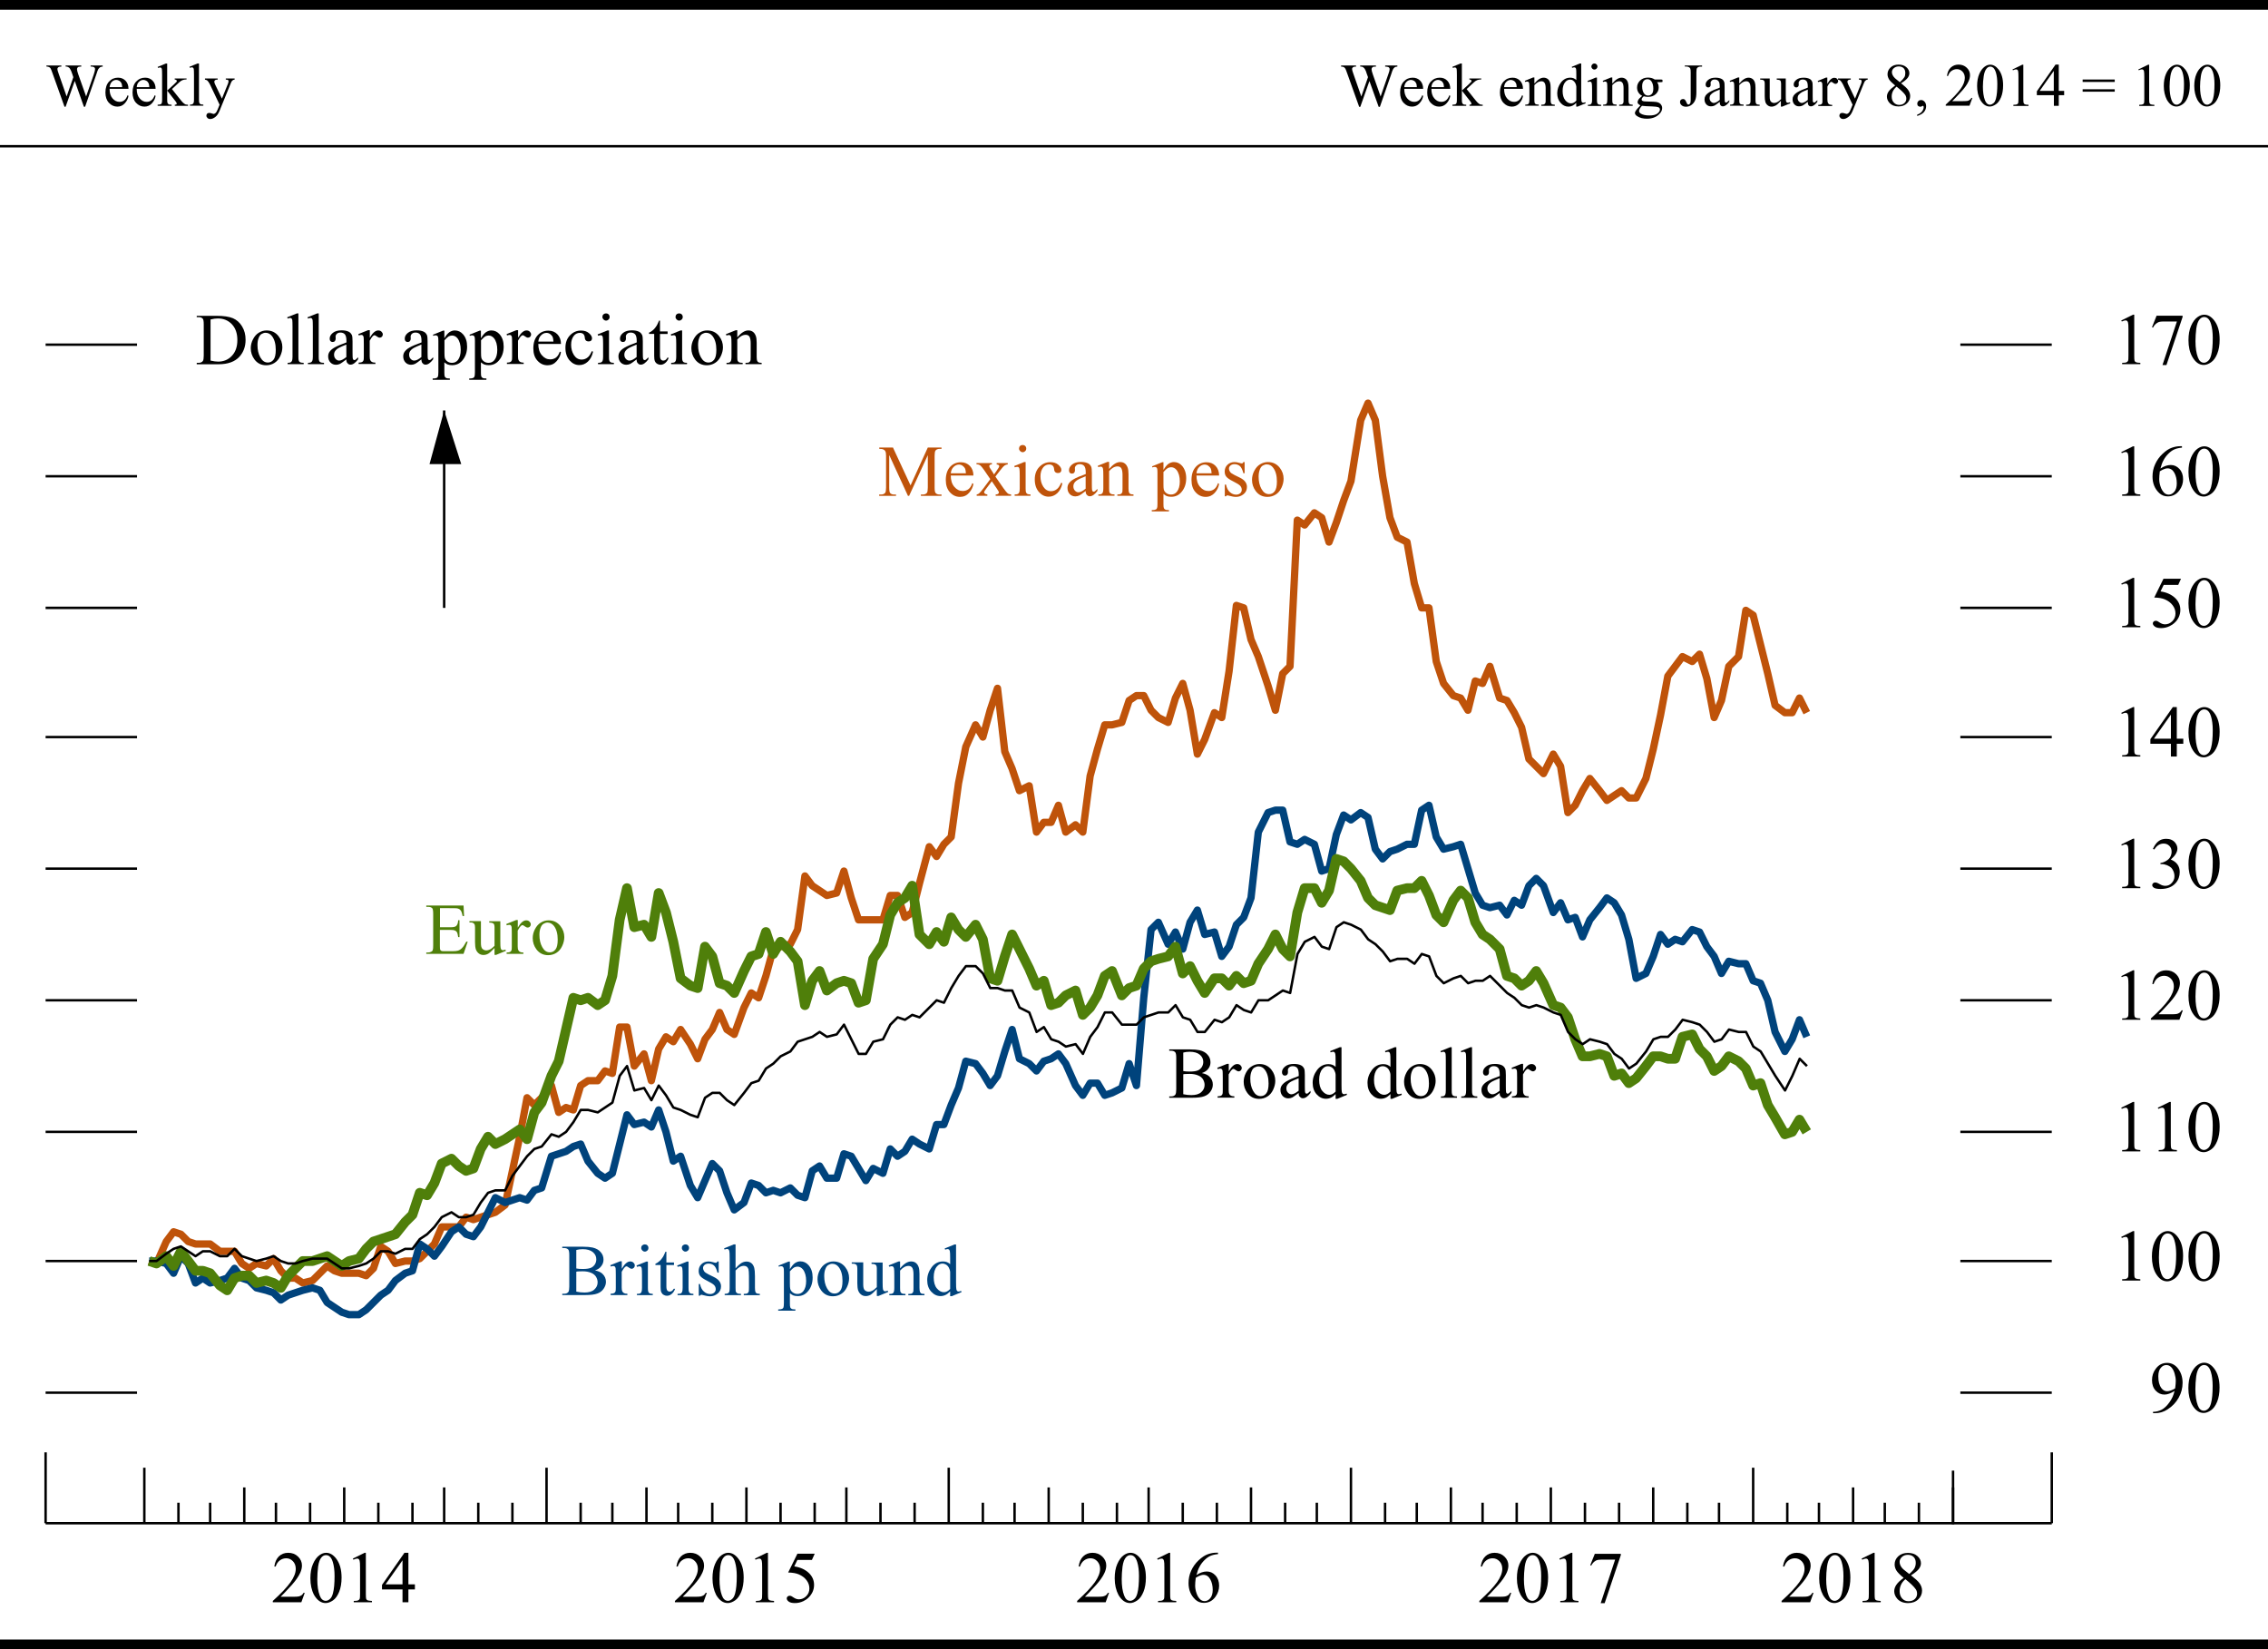 <?xml version="1.0" encoding="utf-8"?>
<!-- Generator: Adobe Illustrator 22.0.1, SVG Export Plug-In . SVG Version: 6.00 Build 0)  -->
<svg version="1.1" id="Layer_1" xmlns="http://www.w3.org/2000/svg" xmlns:xlink="http://www.w3.org/1999/xlink" x="0px" y="0px"
	 viewBox="0 0 223.3 162.41" style="enable-background:new 0 0 223.3 162.41;" xml:space="preserve">
<style type="text/css">
	.st0{fill:none;stroke:#BF530A;stroke-width:0.72;stroke-linejoin:round;stroke-miterlimit:10;}
	.st1{fill:#BF530A;}
	.st2{fill:none;stroke:#00437C;stroke-width:0.72;stroke-linejoin:round;stroke-miterlimit:10;}
	.st3{fill:#00437C;}
	.st4{fill:none;stroke:#4F7F0A;stroke-width:0.96;stroke-linejoin:round;stroke-miterlimit:10;}
	.st5{fill:#4F7F0A;}
	.st6{fill:none;stroke:#000000;stroke-width:0.24;stroke-linejoin:round;stroke-miterlimit:10;}
	.st7{fill:none;stroke:#000000;stroke-width:0.96;stroke-linejoin:round;stroke-miterlimit:10;}
</style>
<g>
	<polyline class="st0" points="14.69,124.18 15.41,124.42 16.37,122.26 17.09,121.3 17.81,121.54 18.53,122.26 19.25,122.5 
		19.97,122.5 20.69,122.5 21.65,123.22 22.37,123.22 23.09,123.22 23.81,124.42 24.53,124.9 25.25,124.42 26.21,124.66 
		26.93,123.94 27.65,125.14 28.37,125.86 29.09,125.86 29.81,126.34 30.77,126.1 31.49,125.38 32.21,124.66 32.93,125.14 
		33.65,125.38 34.37,125.38 35.33,125.38 36.05,125.62 36.77,124.9 37.49,122.74 38.21,123.22 38.93,124.42 39.89,124.18 
		40.61,124.18 41.33,123.94 42.05,123.22 42.77,122.5 43.49,120.82 44.45,120.82 45.17,120.82 45.89,119.86 46.61,120.1 
		47.33,119.86 48.05,119.62 48.77,119.38 49.73,118.66 50.45,115.3 51.17,111.94 51.89,108.1 52.61,108.82 53.33,108.1 54.29,106.9 
		55.01,109.54 55.73,109.06 56.45,109.3 57.17,106.9 57.89,106.42 58.85,106.42 59.57,105.46 60.29,105.7 61.01,101.14 
		61.73,101.14 62.45,104.98 63.41,103.78 64.13,106.42 64.85,103.3 65.57,102.1 66.29,102.58 67.01,101.38 67.97,102.82 
		68.69,104.26 69.41,102.34 70.13,101.38 70.85,99.7 71.57,101.38 72.29,101.86 73.25,99.22 73.97,97.78 74.69,98.26 75.41,96.1 
		76.13,93.46 76.85,93.22 77.81,92.98 78.53,91.54 79.25,86.26 79.97,87.22 80.69,87.7 81.41,88.18 82.37,87.94 83.09,85.78 
		83.81,88.42 84.53,90.58 85.25,90.58 85.97,90.58 86.93,90.58 87.65,88.18 88.37,88.18 89.09,90.34 89.81,89.86 90.53,86.98 
		91.49,83.38 92.21,84.34 92.93,83.14 93.65,82.42 94.37,77.14 95.09,73.54 96.05,71.38 96.77,72.58 97.49,69.94 98.21,67.78 
		98.93,74.02 99.65,75.7 100.37,77.86 101.33,77.38 102.05,81.94 102.77,80.98 103.49,80.98 104.21,79.3 104.93,81.94 105.89,81.22 
		106.61,81.94 107.33,76.42 108.05,73.78 108.77,71.38 109.49,71.38 110.45,71.14 111.17,68.98 111.89,68.5 112.61,68.5 
		113.33,69.94 114.05,70.66 115.01,71.14 115.73,68.74 116.45,67.3 117.17,69.94 117.89,74.26 118.61,72.82 119.57,70.18 
		120.29,70.66 121.01,66.1 121.73,59.62 122.45,59.86 123.17,62.98 123.89,64.66 124.85,67.54 125.57,69.94 126.29,66.34 
		127.01,65.62 127.73,51.22 128.45,51.7 129.41,50.5 130.13,50.98 130.85,53.38 131.57,51.46 132.29,49.3 133.01,47.38 
		133.97,41.38 134.69,39.7 135.41,41.38 136.13,46.9 136.85,50.98 137.57,52.9 138.53,53.38 139.25,57.46 139.97,59.86 
		140.69,59.86 141.41,65.14 142.13,67.3 143.09,68.5 143.81,68.74 144.53,69.94 145.25,67.06 145.97,67.3 146.69,65.62 
		147.65,68.74 148.37,68.98 149.09,70.18 149.81,71.62 150.53,74.74 151.25,75.46 151.97,76.18 152.93,74.26 153.65,75.46 
		154.37,80.02 155.09,79.3 155.81,77.86 156.53,76.66 157.49,77.86 158.21,78.82 158.93,78.34 159.65,77.86 160.37,78.58 
		161.09,78.58 162.05,76.66 162.77,73.78 163.49,70.42 164.21,66.58 164.93,65.62 165.65,64.66 166.61,65.14 167.33,64.42 
		168.05,66.82 168.77,70.66 169.49,68.98 170.21,65.62 171.17,64.66 171.89,60.1 172.61,60.58 173.33,63.46 174.05,66.34 
		174.77,69.46 175.73,70.18 176.45,70.18 177.17,68.74 177.89,70.18 	"/>
	<g>
		<path class="st1" d="M89.39,48.82l-1.84-4.01v3.19c0,0.29,0.03,0.48,0.09,0.55c0.09,0.1,0.22,0.15,0.41,0.15h0.17v0.13h-1.66
			v-0.13h0.17c0.2,0,0.34-0.06,0.43-0.18c0.05-0.07,0.08-0.25,0.08-0.51v-3.11c0-0.21-0.02-0.36-0.07-0.46
			c-0.03-0.07-0.09-0.13-0.18-0.17c-0.09-0.05-0.23-0.07-0.42-0.07v-0.13h1.35l1.73,3.73l1.7-3.73h1.35v0.13h-0.17
			c-0.2,0-0.35,0.06-0.43,0.18c-0.05,0.07-0.08,0.25-0.08,0.51v3.11c0,0.29,0.03,0.48,0.1,0.55c0.09,0.1,0.22,0.15,0.41,0.15h0.17
			v0.13h-2.03v-0.13h0.17c0.2,0,0.35-0.06,0.43-0.18c0.05-0.07,0.08-0.25,0.08-0.51v-3.19l-1.84,4.01H89.39z"/>
		<path class="st1" d="M93.61,46.81c0,0.48,0.11,0.85,0.35,1.13s0.51,0.41,0.83,0.41c0.21,0,0.39-0.06,0.55-0.17
			c0.16-0.12,0.29-0.31,0.39-0.6l0.11,0.07c-0.05,0.32-0.19,0.61-0.43,0.88s-0.53,0.4-0.89,0.4c-0.39,0-0.72-0.15-0.99-0.45
			c-0.28-0.3-0.41-0.71-0.41-1.21c0-0.55,0.14-0.98,0.42-1.29c0.28-0.31,0.64-0.46,1.06-0.46c0.36,0,0.66,0.12,0.89,0.36
			c0.23,0.24,0.35,0.56,0.35,0.95H93.61z M93.61,46.61h1.49c-0.01-0.21-0.04-0.35-0.07-0.44c-0.06-0.13-0.15-0.23-0.26-0.31
			c-0.12-0.08-0.24-0.11-0.36-0.11c-0.19,0-0.37,0.08-0.52,0.23C93.73,46.13,93.64,46.34,93.61,46.61z"/>
		<path class="st1" d="M96.14,45.6h1.52v0.13c-0.1,0-0.16,0.02-0.2,0.05c-0.04,0.03-0.06,0.08-0.06,0.13c0,0.06,0.04,0.14,0.12,0.26
			c0.03,0.04,0.06,0.1,0.12,0.18l0.23,0.37l0.26-0.37c0.17-0.23,0.25-0.38,0.25-0.44c0-0.05-0.02-0.09-0.06-0.12
			c-0.04-0.03-0.1-0.05-0.19-0.05V45.6h1.09v0.13c-0.11,0.01-0.21,0.04-0.3,0.1c-0.11,0.08-0.27,0.25-0.47,0.52L98,46.93l0.8,1.15
			c0.2,0.28,0.34,0.45,0.42,0.51c0.08,0.06,0.19,0.09,0.33,0.1v0.13h-1.52v-0.13c0.11,0,0.19-0.02,0.25-0.07
			c0.04-0.03,0.07-0.08,0.07-0.13c0-0.05-0.07-0.19-0.23-0.41l-0.47-0.69l-0.52,0.69c-0.16,0.21-0.24,0.34-0.24,0.38
			c0,0.06,0.03,0.11,0.08,0.15s0.13,0.07,0.24,0.08v0.13h-1.05v-0.13c0.08-0.01,0.16-0.04,0.22-0.09c0.09-0.07,0.24-0.24,0.45-0.52
			l0.67-0.9L96.9,46.3c-0.17-0.25-0.31-0.41-0.4-0.48c-0.09-0.06-0.21-0.1-0.36-0.1V45.6z"/>
		<path class="st1" d="M100.98,45.5v2.59c0,0.2,0.01,0.34,0.04,0.4s0.07,0.12,0.13,0.15c0.06,0.03,0.16,0.05,0.31,0.05v0.13H99.9
			v-0.13c0.16,0,0.26-0.02,0.32-0.05c0.05-0.03,0.1-0.08,0.13-0.15c0.03-0.07,0.05-0.21,0.05-0.4v-1.24c0-0.35-0.01-0.58-0.03-0.68
			c-0.02-0.07-0.04-0.13-0.08-0.16s-0.08-0.04-0.14-0.04c-0.07,0-0.15,0.02-0.24,0.05l-0.05-0.13l0.97-0.39H100.98z M100.69,43.82
			c0.1,0,0.18,0.03,0.25,0.1c0.07,0.07,0.1,0.15,0.1,0.25c0,0.1-0.03,0.18-0.1,0.25c-0.07,0.07-0.15,0.11-0.25,0.11
			c-0.1,0-0.18-0.04-0.25-0.11s-0.11-0.15-0.11-0.25c0-0.1,0.03-0.18,0.1-0.25C100.5,43.85,100.59,43.82,100.69,43.82z"/>
		<path class="st1" d="M104.6,47.59c-0.09,0.42-0.26,0.75-0.51,0.98c-0.25,0.23-0.53,0.34-0.84,0.34c-0.37,0-0.68-0.15-0.96-0.46
			c-0.27-0.31-0.41-0.72-0.41-1.24c0-0.51,0.15-0.92,0.45-1.23s0.66-0.47,1.08-0.47c0.32,0,0.58,0.08,0.78,0.25
			c0.2,0.17,0.31,0.34,0.31,0.52c0,0.09-0.03,0.16-0.09,0.22c-0.06,0.06-0.14,0.08-0.24,0.08c-0.14,0-0.24-0.04-0.31-0.13
			c-0.04-0.05-0.07-0.14-0.08-0.28c-0.01-0.14-0.06-0.24-0.14-0.32c-0.08-0.07-0.2-0.11-0.34-0.11c-0.23,0-0.42,0.09-0.57,0.26
			c-0.19,0.23-0.29,0.53-0.29,0.91c0,0.38,0.09,0.72,0.28,1.02c0.19,0.29,0.44,0.44,0.76,0.44c0.23,0,0.44-0.08,0.62-0.24
			c0.13-0.11,0.25-0.3,0.38-0.59L104.6,47.59z"/>
		<path class="st1" d="M106.89,48.35c-0.33,0.26-0.54,0.4-0.62,0.44c-0.13,0.06-0.26,0.09-0.4,0.09c-0.22,0-0.41-0.08-0.55-0.23
			c-0.14-0.15-0.22-0.35-0.22-0.6c0-0.16,0.04-0.29,0.11-0.41c0.1-0.16,0.26-0.31,0.5-0.45c0.24-0.14,0.63-0.31,1.19-0.51v-0.13
			c0-0.32-0.05-0.54-0.15-0.66c-0.1-0.12-0.25-0.18-0.44-0.18c-0.15,0-0.27,0.04-0.35,0.12c-0.09,0.08-0.13,0.17-0.13,0.27l0.01,0.2
			c0,0.11-0.03,0.19-0.08,0.25s-0.13,0.09-0.22,0.09c-0.09,0-0.16-0.03-0.21-0.09c-0.06-0.06-0.08-0.14-0.08-0.25
			c0-0.2,0.1-0.39,0.31-0.56c0.21-0.17,0.5-0.25,0.87-0.25c0.29,0,0.52,0.05,0.7,0.14c0.14,0.07,0.24,0.19,0.31,0.34
			c0.04,0.1,0.06,0.31,0.06,0.62v1.09c0,0.31,0.01,0.5,0.02,0.56s0.03,0.12,0.06,0.14c0.03,0.02,0.06,0.04,0.09,0.04
			c0.04,0,0.07-0.01,0.1-0.02c0.05-0.03,0.14-0.12,0.28-0.26v0.2c-0.26,0.35-0.51,0.53-0.75,0.53c-0.11,0-0.21-0.04-0.27-0.12
			C106.93,48.68,106.89,48.54,106.89,48.35z M106.89,48.12V46.9c-0.35,0.14-0.58,0.24-0.69,0.3c-0.19,0.1-0.32,0.21-0.4,0.32
			c-0.08,0.11-0.12,0.24-0.12,0.37c0,0.17,0.05,0.31,0.15,0.42c0.1,0.11,0.22,0.17,0.35,0.17C106.36,48.48,106.6,48.36,106.89,48.12
			z"/>
		<path class="st1" d="M109.2,46.18c0.38-0.45,0.74-0.68,1.08-0.68c0.18,0,0.33,0.04,0.45,0.13c0.13,0.09,0.23,0.23,0.3,0.43
			c0.05,0.14,0.08,0.36,0.08,0.65v1.38c0,0.2,0.02,0.34,0.05,0.41c0.03,0.06,0.07,0.1,0.12,0.14c0.06,0.03,0.16,0.05,0.32,0.05v0.13
			h-1.59v-0.13h0.07c0.15,0,0.25-0.02,0.31-0.07c0.06-0.05,0.1-0.11,0.12-0.2c0.01-0.04,0.01-0.15,0.01-0.33v-1.32
			c0-0.29-0.04-0.51-0.11-0.64s-0.2-0.2-0.38-0.2c-0.28,0-0.56,0.15-0.83,0.46v1.7c0,0.22,0.01,0.35,0.04,0.4
			c0.03,0.07,0.08,0.12,0.14,0.15c0.06,0.03,0.17,0.05,0.35,0.05v0.13h-1.59v-0.13h0.07c0.16,0,0.27-0.04,0.33-0.13
			c0.06-0.08,0.09-0.24,0.09-0.48v-1.2c0-0.39-0.01-0.62-0.03-0.71c-0.02-0.08-0.04-0.14-0.08-0.17c-0.04-0.03-0.08-0.05-0.15-0.05
			c-0.07,0-0.14,0.02-0.24,0.05l-0.05-0.13l0.97-0.39h0.15V46.18z"/>
		<path class="st1" d="M113.43,45.92l0.99-0.4h0.13v0.75c0.17-0.28,0.33-0.48,0.5-0.6c0.17-0.11,0.34-0.17,0.53-0.17
			c0.32,0,0.59,0.13,0.81,0.38c0.26,0.31,0.4,0.71,0.4,1.21c0,0.56-0.16,1.01-0.48,1.38c-0.26,0.3-0.59,0.45-0.99,0.45
			c-0.17,0-0.32-0.02-0.45-0.07c-0.09-0.04-0.2-0.11-0.32-0.21v0.98c0,0.22,0.01,0.36,0.04,0.42c0.03,0.06,0.07,0.11,0.14,0.14
			c0.07,0.04,0.19,0.05,0.36,0.05v0.13h-1.69v-0.13h0.09c0.13,0,0.24-0.02,0.33-0.07c0.04-0.03,0.08-0.07,0.1-0.13
			c0.03-0.06,0.04-0.2,0.04-0.44v-3.04c0-0.21-0.01-0.34-0.03-0.4c-0.02-0.06-0.05-0.1-0.09-0.13s-0.1-0.04-0.17-0.04
			c-0.06,0-0.13,0.02-0.21,0.05L113.43,45.92z M114.55,46.48v1.2c0,0.26,0.01,0.43,0.03,0.51c0.03,0.14,0.11,0.26,0.24,0.36
			s0.29,0.15,0.48,0.15c0.23,0,0.42-0.09,0.57-0.27c0.19-0.24,0.29-0.58,0.29-1.01c0-0.49-0.11-0.87-0.32-1.14
			c-0.15-0.18-0.33-0.27-0.53-0.27c-0.11,0-0.22,0.03-0.33,0.08C114.89,46.14,114.75,46.26,114.55,46.48z"/>
		<path class="st1" d="M117.8,46.81c0,0.48,0.11,0.85,0.35,1.13s0.51,0.41,0.83,0.41c0.21,0,0.39-0.06,0.55-0.17
			c0.16-0.12,0.29-0.31,0.39-0.6l0.11,0.07c-0.05,0.32-0.19,0.61-0.43,0.88c-0.24,0.26-0.53,0.4-0.89,0.4
			c-0.39,0-0.72-0.15-0.99-0.45c-0.28-0.3-0.41-0.71-0.41-1.21c0-0.55,0.14-0.98,0.42-1.29c0.28-0.31,0.64-0.46,1.06-0.46
			c0.36,0,0.66,0.12,0.89,0.36c0.23,0.24,0.35,0.56,0.35,0.95H117.8z M117.8,46.61h1.49c-0.01-0.21-0.04-0.35-0.07-0.44
			c-0.06-0.13-0.15-0.23-0.26-0.31c-0.12-0.08-0.24-0.11-0.36-0.11c-0.19,0-0.37,0.08-0.52,0.23
			C117.92,46.13,117.83,46.34,117.8,46.61z"/>
		<path class="st1" d="M122.54,45.5v1.1h-0.12c-0.09-0.34-0.2-0.58-0.34-0.7c-0.14-0.12-0.32-0.19-0.53-0.19
			c-0.16,0-0.3,0.04-0.4,0.13c-0.1,0.09-0.15,0.18-0.15,0.29c0,0.13,0.04,0.24,0.11,0.34c0.07,0.1,0.22,0.2,0.44,0.31l0.51,0.25
			c0.48,0.23,0.71,0.54,0.71,0.92c0,0.29-0.11,0.53-0.33,0.71s-0.47,0.27-0.74,0.27c-0.2,0-0.42-0.04-0.67-0.11
			c-0.08-0.02-0.14-0.04-0.19-0.04c-0.05,0-0.1,0.03-0.13,0.09h-0.12v-1.15h0.12c0.07,0.33,0.19,0.58,0.38,0.74
			c0.19,0.17,0.39,0.25,0.62,0.25c0.16,0,0.29-0.05,0.4-0.14c0.1-0.09,0.15-0.21,0.15-0.34c0-0.16-0.06-0.3-0.17-0.41
			c-0.11-0.11-0.34-0.25-0.68-0.42c-0.34-0.17-0.56-0.32-0.67-0.46c-0.11-0.13-0.16-0.3-0.16-0.51c0-0.26,0.09-0.49,0.27-0.66
			c0.18-0.18,0.42-0.27,0.71-0.27c0.13,0,0.28,0.03,0.46,0.08c0.12,0.04,0.2,0.05,0.24,0.05c0.04,0,0.07-0.01,0.09-0.02
			c0.02-0.02,0.05-0.05,0.07-0.11H122.54z"/>
		<path class="st1" d="M124.83,45.5c0.49,0,0.88,0.19,1.17,0.56c0.25,0.32,0.38,0.68,0.38,1.09c0,0.29-0.07,0.58-0.21,0.88
			c-0.14,0.3-0.33,0.52-0.57,0.67c-0.24,0.15-0.51,0.23-0.81,0.23c-0.49,0-0.87-0.19-1.16-0.58c-0.24-0.33-0.36-0.69-0.36-1.1
			c0-0.3,0.07-0.59,0.22-0.88c0.15-0.29,0.34-0.51,0.58-0.65C124.31,45.57,124.57,45.5,124.83,45.5z M124.72,45.73
			c-0.13,0-0.25,0.04-0.38,0.11c-0.13,0.07-0.23,0.2-0.3,0.39s-0.12,0.42-0.12,0.71c0,0.47,0.09,0.87,0.28,1.21s0.43,0.51,0.74,0.51
			c0.23,0,0.42-0.09,0.56-0.28c0.15-0.19,0.22-0.51,0.22-0.97c0-0.57-0.12-1.02-0.37-1.35C125.19,45.84,124.98,45.73,124.72,45.73z"
			/>
	</g>
	<polyline class="st2" points="14.69,124.18 15.41,124.18 16.37,124.42 17.09,125.38 17.81,123.7 18.53,124.42 19.25,126.34 
		19.97,125.86 20.69,126.34 21.65,126.1 22.37,125.86 23.09,124.9 23.81,125.86 24.53,126.1 25.25,126.82 26.21,127.06 26.93,127.3 
		27.65,128.02 28.37,127.54 29.09,127.3 29.81,127.06 30.77,126.82 31.49,127.06 32.21,128.26 32.93,128.74 33.65,129.22 
		34.37,129.46 35.33,129.46 36.05,128.98 36.77,128.26 37.49,127.54 38.21,127.06 38.93,126.1 39.89,125.38 40.61,125.14 
		41.33,122.5 42.05,122.98 42.77,123.7 43.49,122.74 44.45,121.3 45.17,120.82 45.89,121.54 46.61,121.78 47.33,120.82 
		48.05,119.38 48.77,117.94 49.73,118.42 50.45,118.18 51.17,117.94 51.89,118.18 52.61,117.22 53.33,116.98 54.29,113.86 
		55.01,113.62 55.73,113.38 56.45,112.9 57.17,112.66 57.89,114.34 58.85,115.54 59.57,116.02 60.29,115.54 61.01,112.66 
		61.73,109.78 62.45,110.74 63.41,110.5 64.13,110.98 64.85,109.3 65.57,111.46 66.29,114.34 67.01,113.86 67.97,116.74 
		68.69,117.94 69.41,116.26 70.13,114.58 70.85,115.3 71.57,117.46 72.29,119.14 73.25,118.42 73.97,116.5 74.69,116.74 
		75.41,117.46 76.13,117.22 76.85,117.46 77.81,116.98 78.53,117.7 79.25,117.94 79.97,115.3 80.69,114.82 81.41,116.02 
		82.37,116.02 83.09,113.62 83.81,113.86 84.53,115.06 85.25,116.26 85.97,115.06 86.93,115.54 87.65,113.14 88.37,113.86 
		89.09,113.38 89.81,112.18 90.53,112.66 91.49,113.14 92.21,110.74 92.93,110.74 93.65,108.82 94.37,107.14 95.09,104.5 
		96.05,104.74 96.77,105.7 97.49,106.9 98.21,105.94 98.93,103.54 99.65,101.38 100.37,104.26 101.33,104.74 102.05,105.46 
		102.77,104.5 103.49,104.26 104.21,103.78 104.93,104.74 105.89,106.9 106.61,107.86 107.33,106.66 108.05,106.66 108.77,107.86 
		109.49,107.62 110.45,107.14 111.17,104.74 111.89,106.9 112.61,98.26 113.33,91.54 114.05,90.82 115.01,92.98 115.73,91.78 
		116.45,93.46 117.17,90.82 117.89,89.62 118.61,92.02 119.57,91.78 120.29,94.18 121.01,93.22 121.73,91.06 122.45,90.34 
		123.17,88.42 123.89,81.94 124.85,80.02 125.57,79.78 126.29,79.78 127.01,82.9 127.73,83.14 128.45,82.66 129.41,83.14 
		130.13,85.78 130.85,85.54 131.57,82.18 132.29,80.26 133.01,80.74 133.97,80.02 134.69,80.5 135.41,83.62 136.13,84.58 
		136.85,83.86 137.57,83.62 138.53,83.14 139.25,83.14 139.97,79.78 140.69,79.3 141.41,82.42 142.13,83.62 143.09,83.38 
		143.81,83.14 144.53,85.54 145.25,87.94 145.97,89.14 146.69,89.38 147.65,89.14 148.37,90.1 149.09,88.66 149.81,89.14 
		150.53,87.22 151.25,86.5 151.97,87.22 152.93,89.86 153.65,88.9 154.37,90.58 155.09,90.34 155.81,92.26 156.53,90.58 
		157.49,89.38 158.21,88.42 158.93,88.9 159.65,90.1 160.37,92.5 161.09,96.34 162.05,95.86 162.77,94.18 163.49,92.02 
		164.21,92.98 164.93,92.5 165.65,92.74 166.61,91.54 167.33,91.78 168.05,93.22 168.77,94.18 169.49,95.86 170.21,94.66 
		171.17,94.9 171.89,94.9 172.61,96.58 173.33,96.82 174.05,98.5 174.77,101.62 175.73,103.54 176.45,102.34 177.17,100.42 
		177.89,102.1 	"/>
	<g>
		<path class="st3" d="M58.58,125.1c0.33,0.07,0.58,0.18,0.74,0.34c0.23,0.22,0.34,0.48,0.34,0.79c0,0.24-0.08,0.46-0.23,0.68
			s-0.36,0.38-0.62,0.47c-0.26,0.1-0.66,0.15-1.2,0.15h-2.25v-0.13h0.18c0.2,0,0.34-0.06,0.43-0.19c0.05-0.08,0.08-0.26,0.08-0.52
			v-3.08c0-0.29-0.03-0.48-0.1-0.56c-0.09-0.1-0.23-0.15-0.41-0.15h-0.18v-0.13h2.06c0.38,0,0.69,0.03,0.92,0.08
			c0.35,0.08,0.62,0.23,0.8,0.45c0.19,0.21,0.28,0.46,0.28,0.74c0,0.24-0.07,0.45-0.22,0.64C59.07,124.87,58.86,125.01,58.58,125.1z
			 M56.73,124.91c0.09,0.02,0.19,0.03,0.3,0.04c0.11,0.01,0.23,0.01,0.37,0.01c0.34,0,0.6-0.04,0.77-0.11
			c0.17-0.07,0.3-0.19,0.4-0.34c0.09-0.15,0.14-0.32,0.14-0.5c0-0.28-0.11-0.52-0.34-0.71s-0.56-0.29-1-0.29
			c-0.23,0-0.45,0.03-0.63,0.08V124.91z M56.73,127.19c0.27,0.06,0.54,0.09,0.81,0.09c0.42,0,0.75-0.09,0.97-0.29
			s0.33-0.43,0.33-0.71c0-0.19-0.05-0.36-0.15-0.54c-0.1-0.17-0.27-0.31-0.49-0.4c-0.23-0.1-0.51-0.15-0.84-0.15
			c-0.15,0-0.27,0-0.37,0.01c-0.1,0-0.19,0.01-0.25,0.03V127.19z"/>
		<path class="st3" d="M61.22,124.22v0.72c0.27-0.48,0.55-0.72,0.83-0.72c0.13,0,0.24,0.04,0.32,0.12c0.08,0.08,0.13,0.17,0.13,0.27
			c0,0.09-0.03,0.17-0.09,0.23c-0.06,0.06-0.13,0.1-0.22,0.1c-0.08,0-0.17-0.04-0.28-0.12c-0.1-0.08-0.18-0.12-0.23-0.12
			c-0.04,0-0.09,0.02-0.14,0.07c-0.11,0.1-0.21,0.25-0.33,0.47v1.54c0,0.18,0.02,0.31,0.07,0.4c0.03,0.06,0.08,0.12,0.16,0.16
			c0.08,0.04,0.19,0.06,0.33,0.06v0.13h-1.65v-0.13c0.16,0,0.29-0.03,0.37-0.08c0.06-0.04,0.1-0.1,0.12-0.18
			c0.01-0.04,0.02-0.15,0.02-0.34v-1.25c0-0.38-0.01-0.6-0.02-0.67c-0.02-0.07-0.04-0.12-0.08-0.16c-0.04-0.03-0.09-0.05-0.15-0.05
			c-0.07,0-0.15,0.02-0.25,0.05l-0.04-0.13l0.97-0.39H61.22z"/>
		<path class="st3" d="M63.79,124.22v2.59c0,0.2,0.01,0.34,0.04,0.4s0.07,0.12,0.13,0.15c0.06,0.03,0.16,0.05,0.31,0.05v0.13h-1.56
			v-0.13c0.16,0,0.26-0.01,0.32-0.04c0.05-0.03,0.1-0.08,0.13-0.15c0.03-0.07,0.05-0.21,0.05-0.4v-1.24c0-0.35-0.01-0.58-0.03-0.68
			c-0.02-0.08-0.04-0.13-0.08-0.16s-0.08-0.04-0.14-0.04c-0.07,0-0.15,0.02-0.24,0.05l-0.05-0.13l0.97-0.39H63.79z M63.49,122.54
			c0.1,0,0.18,0.03,0.25,0.1c0.07,0.07,0.1,0.15,0.1,0.25c0,0.1-0.03,0.18-0.1,0.25c-0.07,0.07-0.15,0.11-0.25,0.11
			c-0.1,0-0.18-0.04-0.25-0.11s-0.11-0.16-0.11-0.25c0-0.1,0.03-0.18,0.1-0.25C63.31,122.57,63.39,122.54,63.49,122.54z"/>
		<path class="st3" d="M65.61,123.26v1.06h0.75v0.25h-0.75v2.09c0,0.21,0.03,0.35,0.09,0.42c0.06,0.07,0.14,0.11,0.23,0.11
			c0.08,0,0.15-0.02,0.23-0.07c0.07-0.05,0.13-0.12,0.17-0.21h0.14c-0.08,0.23-0.2,0.4-0.35,0.52c-0.15,0.12-0.3,0.17-0.46,0.17
			c-0.11,0-0.21-0.03-0.32-0.09s-0.18-0.15-0.23-0.26s-0.07-0.28-0.07-0.51v-2.17h-0.51v-0.12c0.13-0.05,0.26-0.14,0.4-0.26
			s0.25-0.27,0.36-0.44c0.05-0.09,0.13-0.25,0.23-0.49H65.61z"/>
		<path class="st3" d="M67.79,124.22v2.59c0,0.2,0.01,0.34,0.04,0.4s0.07,0.12,0.13,0.15c0.06,0.03,0.16,0.05,0.31,0.05v0.13h-1.56
			v-0.13c0.16,0,0.26-0.01,0.32-0.04c0.05-0.03,0.1-0.08,0.13-0.15c0.03-0.07,0.05-0.21,0.05-0.4v-1.24c0-0.35-0.01-0.58-0.03-0.68
			c-0.02-0.08-0.04-0.13-0.08-0.16s-0.08-0.04-0.14-0.04c-0.07,0-0.15,0.02-0.24,0.05l-0.05-0.13l0.97-0.39H67.79z M67.49,122.54
			c0.1,0,0.18,0.03,0.25,0.1c0.07,0.07,0.1,0.15,0.1,0.25c0,0.1-0.03,0.18-0.1,0.25c-0.07,0.07-0.15,0.11-0.25,0.11
			c-0.1,0-0.18-0.04-0.25-0.11s-0.11-0.16-0.11-0.25c0-0.1,0.03-0.18,0.1-0.25C67.31,122.57,67.39,122.54,67.49,122.54z"/>
		<path class="st3" d="M70.76,124.22v1.1h-0.12c-0.09-0.34-0.2-0.58-0.34-0.7c-0.14-0.12-0.32-0.19-0.53-0.19
			c-0.16,0-0.3,0.04-0.4,0.13c-0.1,0.09-0.15,0.18-0.15,0.29c0,0.13,0.04,0.24,0.11,0.34c0.07,0.1,0.22,0.2,0.44,0.31l0.51,0.25
			c0.48,0.23,0.71,0.54,0.71,0.92c0,0.29-0.11,0.53-0.33,0.71c-0.22,0.18-0.47,0.27-0.74,0.27c-0.2,0-0.42-0.04-0.68-0.11
			c-0.08-0.02-0.14-0.04-0.19-0.04c-0.05,0-0.1,0.03-0.13,0.09h-0.12v-1.15h0.12c0.07,0.33,0.19,0.58,0.38,0.74
			c0.19,0.17,0.39,0.25,0.62,0.25c0.16,0,0.29-0.05,0.4-0.14c0.1-0.1,0.15-0.21,0.15-0.34c0-0.16-0.06-0.3-0.17-0.41
			s-0.34-0.25-0.68-0.42c-0.34-0.17-0.56-0.32-0.67-0.46c-0.11-0.13-0.16-0.3-0.16-0.51c0-0.26,0.09-0.49,0.27-0.66
			c0.18-0.18,0.42-0.27,0.71-0.27c0.13,0,0.28,0.03,0.46,0.08c0.12,0.04,0.2,0.05,0.24,0.05c0.04,0,0.07-0.01,0.09-0.02
			c0.02-0.02,0.05-0.05,0.07-0.11H70.76z"/>
		<path class="st3" d="M72.42,122.54v2.36c0.26-0.29,0.47-0.47,0.62-0.55c0.15-0.08,0.3-0.12,0.46-0.12c0.18,0,0.34,0.05,0.47,0.15
			c0.13,0.1,0.23,0.26,0.29,0.47c0.04,0.15,0.07,0.42,0.07,0.82v1.14c0,0.2,0.02,0.34,0.05,0.42c0.02,0.06,0.06,0.1,0.12,0.13
			c0.06,0.03,0.16,0.05,0.31,0.05v0.13h-1.58v-0.13h0.07c0.15,0,0.25-0.02,0.31-0.07s0.1-0.11,0.12-0.2
			c0.01-0.04,0.01-0.15,0.01-0.33v-1.14c0-0.35-0.02-0.58-0.05-0.69c-0.04-0.11-0.09-0.19-0.17-0.25c-0.08-0.05-0.18-0.08-0.29-0.08
			c-0.11,0-0.23,0.03-0.36,0.09c-0.12,0.06-0.27,0.18-0.45,0.37v1.7c0,0.22,0.01,0.36,0.04,0.41c0.02,0.05,0.07,0.1,0.14,0.14
			c0.07,0.04,0.18,0.05,0.35,0.05v0.13h-1.6v-0.13c0.14,0,0.26-0.02,0.34-0.07c0.05-0.02,0.08-0.07,0.11-0.13s0.04-0.2,0.04-0.4
			v-2.92c0-0.37-0.01-0.59-0.03-0.68c-0.02-0.08-0.04-0.14-0.08-0.17c-0.04-0.03-0.08-0.05-0.15-0.05c-0.05,0-0.13,0.02-0.24,0.06
			l-0.05-0.12l0.96-0.39H72.42z"/>
		<path class="st3" d="M76.65,124.63l0.99-0.4h0.13v0.75c0.17-0.28,0.33-0.48,0.5-0.6c0.17-0.11,0.34-0.17,0.53-0.17
			c0.32,0,0.59,0.13,0.81,0.38c0.27,0.31,0.4,0.71,0.4,1.21c0,0.56-0.16,1.02-0.48,1.38c-0.26,0.3-0.59,0.45-0.99,0.45
			c-0.17,0-0.32-0.02-0.45-0.07c-0.09-0.04-0.2-0.11-0.32-0.21v0.98c0,0.22,0.01,0.36,0.04,0.42c0.03,0.06,0.07,0.11,0.14,0.14
			c0.07,0.04,0.19,0.05,0.36,0.05v0.13h-1.69v-0.13h0.09c0.13,0,0.24-0.02,0.33-0.07c0.04-0.03,0.08-0.07,0.1-0.13
			c0.02-0.06,0.04-0.2,0.04-0.44v-3.04c0-0.21-0.01-0.34-0.03-0.4c-0.02-0.06-0.05-0.1-0.09-0.13s-0.1-0.04-0.17-0.04
			c-0.06,0-0.13,0.02-0.21,0.05L76.65,124.63z M77.77,125.19v1.2c0,0.26,0.01,0.43,0.03,0.51c0.03,0.14,0.11,0.26,0.24,0.36
			c0.13,0.1,0.29,0.16,0.48,0.16c0.23,0,0.42-0.09,0.57-0.27c0.19-0.24,0.28-0.58,0.28-1.01c0-0.49-0.11-0.87-0.32-1.14
			c-0.15-0.18-0.33-0.27-0.53-0.27c-0.11,0-0.22,0.03-0.33,0.08C78.1,124.86,77.96,124.98,77.77,125.19z"/>
		<path class="st3" d="M82.05,124.22c0.49,0,0.88,0.19,1.17,0.56c0.25,0.32,0.38,0.68,0.38,1.09c0,0.29-0.07,0.58-0.21,0.88
			c-0.14,0.3-0.33,0.52-0.57,0.67c-0.24,0.15-0.51,0.23-0.81,0.23c-0.48,0-0.87-0.19-1.16-0.58c-0.24-0.33-0.36-0.69-0.36-1.1
			c0-0.3,0.07-0.59,0.22-0.88s0.34-0.51,0.58-0.65C81.53,124.29,81.79,124.22,82.05,124.22z M81.94,124.45
			c-0.12,0-0.25,0.04-0.37,0.11c-0.13,0.07-0.23,0.2-0.3,0.39c-0.08,0.19-0.12,0.42-0.12,0.71c0,0.47,0.09,0.87,0.28,1.21
			c0.19,0.34,0.43,0.51,0.74,0.51c0.23,0,0.41-0.09,0.56-0.28c0.15-0.19,0.22-0.51,0.22-0.97c0-0.57-0.12-1.02-0.37-1.35
			C82.41,124.56,82.2,124.45,81.94,124.45z"/>
		<path class="st3" d="M86.9,124.31v1.95c0,0.37,0.01,0.6,0.03,0.68c0.02,0.08,0.05,0.14,0.08,0.17c0.04,0.03,0.08,0.05,0.14,0.05
			c0.07,0,0.15-0.02,0.25-0.06l0.05,0.12l-0.96,0.4h-0.16v-0.68c-0.28,0.3-0.49,0.49-0.63,0.57c-0.15,0.08-0.3,0.12-0.46,0.12
			c-0.18,0-0.34-0.05-0.47-0.16c-0.13-0.1-0.22-0.24-0.28-0.4c-0.05-0.16-0.08-0.4-0.08-0.7v-1.44c0-0.15-0.02-0.26-0.05-0.32
			c-0.03-0.06-0.08-0.1-0.15-0.13c-0.06-0.03-0.18-0.05-0.35-0.04v-0.13h1.13v2.16c0,0.3,0.05,0.5,0.16,0.59s0.23,0.14,0.38,0.14
			c0.1,0,0.21-0.03,0.34-0.09s0.28-0.18,0.46-0.36v-1.82c0-0.18-0.03-0.31-0.1-0.37s-0.21-0.1-0.42-0.1v-0.13H86.9z"/>
		<path class="st3" d="M88.62,124.9c0.38-0.46,0.74-0.68,1.08-0.68c0.18,0,0.33,0.04,0.45,0.13c0.13,0.09,0.23,0.23,0.3,0.43
			c0.05,0.14,0.08,0.36,0.08,0.65v1.38c0,0.2,0.02,0.34,0.05,0.42c0.03,0.06,0.07,0.1,0.12,0.14c0.06,0.03,0.16,0.05,0.32,0.05v0.13
			h-1.59v-0.13h0.07c0.15,0,0.25-0.02,0.31-0.07c0.06-0.05,0.1-0.11,0.12-0.2c0.01-0.04,0.01-0.15,0.01-0.33v-1.32
			c0-0.29-0.04-0.51-0.11-0.64c-0.08-0.13-0.2-0.2-0.38-0.2c-0.28,0-0.56,0.15-0.83,0.46v1.7c0,0.22,0.01,0.35,0.04,0.4
			c0.03,0.07,0.08,0.12,0.14,0.15c0.06,0.03,0.17,0.05,0.35,0.05v0.13h-1.59v-0.13h0.07c0.16,0,0.27-0.04,0.33-0.12
			c0.06-0.08,0.09-0.24,0.09-0.48v-1.2c0-0.39-0.01-0.62-0.03-0.71c-0.02-0.08-0.04-0.14-0.08-0.17c-0.04-0.03-0.08-0.05-0.15-0.05
			c-0.07,0-0.14,0.02-0.24,0.05l-0.05-0.13l0.97-0.39h0.15V124.9z"/>
		<path class="st3" d="M93.55,127.17c-0.16,0.16-0.31,0.28-0.46,0.35s-0.31,0.11-0.49,0.11c-0.35,0-0.66-0.15-0.92-0.44
			s-0.39-0.67-0.39-1.13s0.15-0.88,0.44-1.27c0.29-0.38,0.66-0.57,1.12-0.57c0.28,0,0.52,0.09,0.7,0.27v-0.59
			c0-0.37-0.01-0.59-0.03-0.68c-0.02-0.08-0.04-0.14-0.08-0.17S93.36,123,93.3,123c-0.06,0-0.14,0.02-0.24,0.06l-0.05-0.12
			l0.96-0.39h0.16v3.72c0,0.38,0.01,0.61,0.03,0.69c0.02,0.08,0.05,0.14,0.08,0.17c0.04,0.03,0.08,0.05,0.14,0.05
			c0.06,0,0.15-0.02,0.25-0.06l0.04,0.12l-0.96,0.4h-0.16V127.17z M93.55,126.93v-1.66c-0.01-0.16-0.06-0.3-0.13-0.44
			c-0.07-0.13-0.16-0.23-0.28-0.3c-0.12-0.07-0.23-0.1-0.34-0.1c-0.21,0-0.39,0.09-0.55,0.28c-0.21,0.24-0.32,0.6-0.32,1.07
			c0,0.47,0.1,0.84,0.31,1.09c0.21,0.25,0.44,0.38,0.69,0.38C93.15,127.25,93.35,127.14,93.55,126.93z"/>
	</g>
	<polyline class="st4" points="14.69,124.18 15.41,124.42 16.37,123.7 17.09,124.66 17.81,123.22 18.53,124.18 19.25,125.14 
		19.97,125.14 20.69,125.38 21.65,126.58 22.37,127.06 23.09,125.86 23.81,125.62 24.53,125.62 25.25,126.34 26.21,126.1 
		26.93,126.34 27.65,126.82 28.37,125.62 29.09,124.9 29.81,124.18 30.77,124.18 31.49,123.94 32.21,123.7 32.93,124.18 
		33.65,124.66 34.37,124.18 35.33,123.94 36.05,122.98 36.77,122.26 37.49,122.02 38.21,121.78 38.93,121.54 39.89,120.34 
		40.61,119.62 41.33,117.46 42.05,117.7 42.77,116.5 43.49,114.58 44.45,114.1 45.17,114.82 45.89,115.3 46.61,115.06 47.33,113.14 
		48.05,111.94 48.77,112.66 49.73,112.18 50.45,111.7 51.17,111.22 51.89,112.18 52.61,109.54 53.33,108.58 54.29,105.94 
		55.01,104.5 55.73,101.38 56.45,98.26 57.17,98.5 57.89,98.26 58.85,98.98 59.57,98.5 60.29,96.1 61.01,90.58 61.73,87.46 
		62.45,91.3 63.41,91.06 64.13,92.26 64.85,87.94 65.57,89.86 66.29,92.74 67.01,96.34 67.97,97.06 68.69,97.3 69.41,93.22 
		70.13,94.18 70.85,96.82 71.57,97.06 72.29,97.78 73.25,95.62 73.97,94.18 74.69,93.94 75.41,91.78 76.13,93.94 76.85,92.74 
		77.81,93.7 78.53,94.66 79.25,98.98 79.97,96.58 80.69,95.62 81.41,97.54 82.37,96.82 83.09,96.58 83.81,96.82 84.53,98.74 
		85.25,98.5 85.97,94.42 86.93,92.98 87.65,90.1 88.37,88.9 89.09,88.42 89.81,87.22 90.53,92.02 91.49,92.98 92.21,91.78 
		92.93,92.74 93.65,90.34 94.37,91.54 95.09,92.26 96.05,91.06 96.77,92.5 97.49,96.34 98.21,96.58 98.93,94.18 99.65,92.02 
		100.37,93.46 101.33,95.38 102.05,97.06 102.77,96.58 103.49,98.98 104.21,98.74 104.93,98.02 105.89,97.54 106.61,99.94 
		107.33,99.22 108.05,98.02 108.77,96.1 109.49,95.62 110.45,98.02 111.17,97.3 111.89,97.06 112.61,95.38 113.33,94.66 
		114.05,94.42 115.01,94.18 115.73,93.22 116.45,95.86 117.17,95.14 117.89,96.58 118.61,97.78 119.57,96.34 120.29,96.34 
		121.01,97.06 121.73,96.1 122.45,96.82 123.17,96.58 123.89,94.9 124.85,93.46 125.57,92.02 126.29,93.46 127.01,94.18 
		127.73,89.86 128.45,87.46 129.41,87.46 130.13,88.9 130.85,87.7 131.57,84.58 132.29,84.82 133.01,85.54 133.97,86.74 
		134.69,88.42 135.41,89.14 136.13,89.38 136.85,89.62 137.57,87.7 138.53,87.46 139.25,87.46 139.97,86.74 140.69,88.18 
		141.41,90.1 142.13,90.82 143.09,88.66 143.81,87.7 144.53,88.42 145.25,90.82 145.97,92.02 146.69,92.5 147.65,93.46 148.37,96.1 
		149.09,96.34 149.81,97.06 150.53,96.58 151.25,95.62 151.97,96.82 152.93,98.98 153.65,99.22 154.37,100.18 155.09,102.34 
		155.81,104.02 156.53,104.02 157.49,103.78 158.21,104.02 158.93,105.94 159.65,105.7 160.37,106.66 161.09,106.18 162.05,104.98 
		162.77,104.02 163.49,104.02 164.21,104.26 164.93,104.26 165.65,102.1 166.61,101.86 167.33,103.3 168.05,104.02 168.77,105.46 
		169.49,104.98 170.21,104.02 171.17,104.5 171.89,105.22 172.61,106.9 173.33,106.66 174.05,108.82 174.77,110.02 175.73,111.7 
		176.45,111.46 177.17,110.26 177.89,111.46 	"/>
	<g>
		<path class="st5" d="M43.32,89.43v1.88h1.05c0.27,0,0.45-0.04,0.54-0.12c0.12-0.11,0.19-0.3,0.2-0.57h0.13v1.66h-0.13
			c-0.03-0.23-0.07-0.38-0.1-0.45c-0.04-0.08-0.11-0.15-0.21-0.19c-0.1-0.05-0.24-0.07-0.44-0.07h-1.05v1.57
			c0,0.21,0.01,0.34,0.03,0.38c0.02,0.05,0.05,0.08,0.1,0.11c0.05,0.03,0.14,0.04,0.27,0.04h0.81c0.27,0,0.47-0.02,0.59-0.06
			c0.12-0.04,0.24-0.11,0.35-0.22c0.15-0.15,0.29-0.36,0.45-0.66h0.14l-0.41,1.2h-3.67v-0.13h0.17c0.11,0,0.22-0.03,0.32-0.08
			c0.08-0.04,0.13-0.09,0.15-0.17c0.03-0.07,0.04-0.23,0.04-0.46V90c0-0.3-0.03-0.49-0.09-0.56c-0.08-0.09-0.23-0.14-0.42-0.14
			h-0.17v-0.13h3.67l0.05,1.04h-0.14c-0.05-0.25-0.1-0.42-0.16-0.52c-0.06-0.09-0.15-0.17-0.27-0.21c-0.09-0.04-0.26-0.05-0.5-0.05
			H43.32z"/>
		<path class="st5" d="M49.26,90.72v1.95c0,0.37,0.01,0.6,0.03,0.68c0.02,0.08,0.05,0.14,0.08,0.17c0.04,0.03,0.08,0.05,0.14,0.05
			c0.07,0,0.15-0.02,0.25-0.06l0.05,0.12l-0.96,0.4h-0.16v-0.68c-0.28,0.3-0.49,0.49-0.63,0.57c-0.15,0.08-0.3,0.12-0.46,0.12
			c-0.18,0-0.34-0.05-0.47-0.16c-0.13-0.1-0.22-0.24-0.28-0.4c-0.05-0.16-0.08-0.4-0.08-0.7v-1.44c0-0.15-0.02-0.26-0.05-0.32
			c-0.03-0.06-0.08-0.1-0.15-0.14s-0.18-0.05-0.35-0.04v-0.13h1.13v2.15c0,0.3,0.05,0.5,0.16,0.59s0.23,0.14,0.38,0.14
			c0.1,0,0.21-0.03,0.34-0.09c0.13-0.06,0.28-0.18,0.46-0.36v-1.82c0-0.18-0.03-0.31-0.1-0.37s-0.21-0.1-0.42-0.1v-0.13H49.26z"/>
		<path class="st5" d="M50.98,90.63v0.72c0.27-0.48,0.55-0.72,0.83-0.72c0.13,0,0.24,0.04,0.32,0.12c0.08,0.08,0.13,0.17,0.13,0.27
			c0,0.09-0.03,0.17-0.09,0.23c-0.06,0.06-0.13,0.09-0.22,0.09c-0.08,0-0.17-0.04-0.28-0.12c-0.1-0.08-0.18-0.12-0.23-0.12
			c-0.04,0-0.09,0.02-0.14,0.07c-0.11,0.1-0.21,0.25-0.33,0.47v1.54c0,0.18,0.02,0.31,0.07,0.4c0.03,0.06,0.08,0.12,0.16,0.16
			c0.08,0.04,0.19,0.06,0.33,0.06v0.13h-1.65v-0.13c0.16,0,0.29-0.03,0.37-0.08c0.06-0.04,0.1-0.1,0.12-0.18
			c0.01-0.04,0.02-0.15,0.02-0.34v-1.25c0-0.38-0.01-0.6-0.02-0.67c-0.02-0.07-0.04-0.12-0.08-0.16s-0.09-0.05-0.15-0.05
			c-0.07,0-0.15,0.02-0.25,0.05l-0.04-0.13l0.97-0.39H50.98z"/>
		<path class="st5" d="M54.01,90.63c0.49,0,0.88,0.19,1.17,0.56c0.25,0.32,0.38,0.68,0.38,1.09c0,0.29-0.07,0.58-0.21,0.88
			s-0.33,0.52-0.57,0.67s-0.51,0.23-0.81,0.23c-0.48,0-0.87-0.19-1.16-0.58c-0.24-0.33-0.36-0.69-0.36-1.1
			c0-0.3,0.07-0.59,0.22-0.88c0.15-0.29,0.34-0.51,0.58-0.65C53.49,90.7,53.74,90.63,54.01,90.63z M53.9,90.85
			c-0.12,0-0.25,0.04-0.37,0.11c-0.13,0.07-0.23,0.2-0.3,0.39c-0.08,0.19-0.12,0.42-0.12,0.71c0,0.47,0.09,0.87,0.28,1.21
			c0.19,0.34,0.43,0.51,0.74,0.51c0.23,0,0.41-0.09,0.56-0.28c0.15-0.19,0.22-0.51,0.22-0.97c0-0.57-0.12-1.02-0.37-1.35
			C54.37,90.97,54.16,90.85,53.9,90.85z"/>
	</g>
	<path class="st6" d="M14.69,124.18h0.72l0.96-0.72l0.72-0.48l0.72-0.24l0.72,0.48l0.72,0.48l0.72-0.48h0.72l0.96,0.48h0.72
		l0.72-0.72l0.72,0.72l0.72,0.24l0.72,0.24l0.96-0.24l0.72-0.24l0.72,0.48l0.72,0.24h0.72l0.72-0.24l0.96-0.24h0.72h0.72l0.72,0.48
		l0.72,0.48h0.72l0.96-0.24l0.72-0.24l0.72-0.48l0.72-0.72h0.72l0.72,0.24l0.96-0.48h0.72l0.72-0.96l0.72-0.48l0.72-0.72l0.72-0.96
		l0.96-0.48l0.72,0.48h0.72l0.72-0.24l0.72-1.2l0.72-0.96l0.72-0.24h0.96l0.72-1.44l0.72-0.96l0.72-0.96l0.72-0.72l0.72-0.24
		l0.96-1.2l0.72,0.24l0.72-0.48l0.72-0.96l0.72-1.2h0.72l0.96,0.24l0.72-0.48l0.72-0.48l0.72-2.64l0.72-0.96l0.72,2.4l0.96-0.24
		l0.72,1.2l0.72-1.44l0.72,0.96l0.72,1.2l0.72,0.24l0.96,0.48l0.72,0.24l0.72-1.92l0.72-0.48h0.72l0.72,0.72l0.72,0.48l0.96-1.2
		l0.72-0.96l0.72-0.24l0.72-1.2l0.72-0.48l0.72-0.72l0.96-0.48l0.72-0.96l0.72-0.24l0.72-0.24l0.72-0.48l0.72,0.48l0.96-0.24
		l0.72-0.96l0.72,1.44l0.72,1.44h0.72l0.72-1.2l0.96-0.24l0.72-1.44l0.72-0.72l0.72,0.24l0.72-0.48l0.72,0.24l0.96-0.96l0.72-0.72
		l0.72,0.24l0.72-1.44l0.72-1.2l0.72-0.96h0.96l0.72,0.72l0.72,1.44h0.72l0.72,0.24h0.72l0.72,1.68l0.96,0.48l0.72,1.92l0.72-0.48
		l0.72,1.2l0.72,0.24l0.72,0.48l0.96-0.24l0.72,0.96l0.72-1.68l0.72-0.96l0.72-1.44h0.72l0.96,1.2h0.72h0.72l0.72-0.72l0.72-0.24
		l0.72-0.24h0.96l0.72-0.72l0.72,1.2l0.72,0.24l0.72,1.2h0.72l0.96-1.2l0.72,0.24l0.72-0.48l0.72-1.2l0.72,0.48l0.72,0.24l0.72-1.2
		h0.96l0.72-0.48l0.72-0.48l0.72,0.24l0.72-3.84l0.72-1.2l0.96-0.48l0.72,0.96l0.72,0.24l0.72-2.16l0.72-0.48l0.72,0.24l0.96,0.48
		l0.72,0.96l0.72,0.48l0.72,0.72l0.72,0.96l0.72-0.24h0.96l0.72,0.48l0.72-0.96l0.72,0.24l0.72,1.92l0.72,0.72l0.96-0.48l0.72-0.24
		l0.72,0.72l0.72-0.24h0.72l0.72-0.48l0.96,0.96l0.72,0.72l0.72,0.48l0.72,0.72l0.72,0.24l0.72-0.24l0.72,0.24l0.96,0.48l0.72,0.24
		l0.72,1.68l0.72,0.72l0.72,0.48l0.72-0.48l0.96,0.24l0.72,0.24l0.72,0.96l0.72,0.48l0.72,0.96l0.72-0.48l0.96-1.2l0.72-1.2
		l0.72-0.24h0.72l0.72-0.72l0.72-0.96l0.96,0.24l0.72,0.24l0.72,0.72l0.72,0.96l0.72-0.24l0.72-0.96l0.96,0.24h0.72l0.72,1.44
		l0.72,0.48l0.72,1.2l0.72,1.2l0.96,1.44l0.72-1.44l0.72-1.68l0.72,0.72 M192.29,150.1v-5.28 M43.73,59.86V40.42"/>
	<polyline points="43.73,40.42 42.29,45.7 45.41,45.7 43.73,40.42 	"/>
	<path class="st6" d="M202.01,137.14h-9 M202.01,124.18h-9 M202.01,111.46h-9 M202.01,98.5h-9 M202.01,85.54h-9 M202.01,72.58h-9
		 M202.01,59.86h-9 M202.01,46.9h-9 M202.01,33.94h-9"/>
	<g>
		<path d="M211.98,139.16v-0.13c0.3,0,0.59-0.08,0.85-0.21c0.26-0.14,0.52-0.38,0.76-0.72c0.25-0.34,0.42-0.72,0.51-1.13
			c-0.37,0.24-0.7,0.36-1,0.36c-0.33,0-0.62-0.13-0.86-0.39s-0.36-0.6-0.36-1.03c0-0.42,0.12-0.79,0.36-1.11
			c0.29-0.4,0.66-0.59,1.13-0.59c0.39,0,0.73,0.16,1.01,0.48c0.34,0.4,0.51,0.9,0.51,1.48c0,0.53-0.13,1.02-0.39,1.48
			s-0.62,0.84-1.09,1.14c-0.38,0.25-0.79,0.37-1.23,0.37H211.98z M214.16,136.71c0.04-0.3,0.06-0.55,0.06-0.73
			c0-0.23-0.04-0.47-0.12-0.74s-0.19-0.47-0.33-0.61s-0.3-0.21-0.48-0.21c-0.21,0-0.39,0.09-0.55,0.28
			c-0.16,0.19-0.24,0.47-0.24,0.84c0,0.5,0.1,0.88,0.31,1.16c0.15,0.2,0.34,0.3,0.56,0.3c0.11,0,0.24-0.03,0.38-0.08
			S214.05,136.8,214.16,136.71z"/>
		<path d="M215.46,136.7c0-0.54,0.08-1.01,0.25-1.4s0.38-0.69,0.65-0.88c0.21-0.15,0.43-0.23,0.65-0.23c0.37,0,0.69,0.19,0.98,0.56
			c0.36,0.46,0.54,1.09,0.54,1.88c0,0.55-0.08,1.02-0.24,1.41s-0.36,0.67-0.61,0.84s-0.49,0.26-0.71,0.26
			c-0.46,0-0.83-0.27-1.14-0.8C215.59,137.89,215.46,137.34,215.46,136.7z M216.15,136.79c0,0.66,0.08,1.19,0.24,1.61
			c0.13,0.35,0.33,0.52,0.6,0.52c0.13,0,0.26-0.06,0.39-0.17c0.14-0.11,0.24-0.3,0.31-0.57c0.11-0.4,0.16-0.97,0.16-1.71
			c0-0.54-0.06-1-0.17-1.36c-0.08-0.27-0.19-0.46-0.33-0.57c-0.1-0.08-0.21-0.12-0.35-0.12c-0.16,0-0.3,0.07-0.43,0.21
			c-0.17,0.19-0.28,0.5-0.34,0.92C216.18,135.97,216.15,136.39,216.15,136.79z"/>
	</g>
	<g>
		<path d="M208.85,121.8l1.16-0.57h0.12v4.03c0,0.27,0.01,0.43,0.03,0.5s0.07,0.12,0.14,0.15s0.21,0.05,0.43,0.06v0.13h-1.79v-0.13
			c0.23,0,0.37-0.02,0.44-0.06c0.07-0.03,0.11-0.08,0.14-0.14c0.03-0.06,0.04-0.23,0.04-0.51v-2.57c0-0.35-0.01-0.57-0.04-0.67
			c-0.02-0.07-0.05-0.13-0.09-0.17s-0.1-0.05-0.16-0.05c-0.09,0-0.21,0.04-0.36,0.11L208.85,121.8z"/>
		<path d="M211.87,123.74c0-0.54,0.08-1.01,0.25-1.4s0.38-0.69,0.65-0.88c0.21-0.15,0.43-0.23,0.65-0.23c0.37,0,0.69,0.19,0.98,0.56
			c0.36,0.46,0.54,1.09,0.54,1.88c0,0.55-0.08,1.02-0.24,1.41s-0.36,0.67-0.61,0.84s-0.49,0.26-0.71,0.26
			c-0.46,0-0.83-0.27-1.14-0.8C211.99,124.93,211.87,124.38,211.87,123.74z M212.56,123.83c0,0.66,0.08,1.19,0.24,1.61
			c0.13,0.35,0.33,0.52,0.6,0.52c0.13,0,0.26-0.06,0.39-0.17c0.14-0.11,0.24-0.3,0.31-0.57c0.11-0.4,0.16-0.97,0.16-1.71
			c0-0.54-0.06-1-0.17-1.36c-0.08-0.27-0.19-0.46-0.33-0.57c-0.1-0.08-0.21-0.12-0.35-0.12c-0.16,0-0.3,0.07-0.43,0.21
			c-0.17,0.19-0.28,0.5-0.34,0.92C212.59,123.01,212.56,123.43,212.56,123.83z"/>
		<path d="M215.47,123.74c0-0.54,0.08-1.01,0.25-1.4s0.38-0.69,0.65-0.88c0.21-0.15,0.43-0.23,0.65-0.23c0.37,0,0.69,0.19,0.98,0.56
			c0.36,0.46,0.54,1.09,0.54,1.88c0,0.55-0.08,1.02-0.24,1.41s-0.36,0.67-0.61,0.84s-0.49,0.26-0.71,0.26
			c-0.46,0-0.83-0.27-1.14-0.8C215.59,124.93,215.47,124.38,215.47,123.74z M216.16,123.83c0,0.66,0.08,1.19,0.24,1.61
			c0.13,0.35,0.33,0.52,0.6,0.52c0.13,0,0.26-0.06,0.39-0.17c0.14-0.11,0.24-0.3,0.31-0.57c0.11-0.4,0.16-0.97,0.16-1.71
			c0-0.54-0.06-1-0.17-1.36c-0.08-0.27-0.19-0.46-0.33-0.57c-0.1-0.08-0.21-0.12-0.35-0.12c-0.16,0-0.3,0.07-0.43,0.21
			c-0.17,0.19-0.28,0.5-0.34,0.92C216.19,123.01,216.16,123.43,216.16,123.83z"/>
	</g>
	<g>
		<path d="M208.85,109.08l1.16-0.57h0.12v4.03c0,0.27,0.01,0.43,0.03,0.5s0.07,0.12,0.14,0.15s0.21,0.05,0.43,0.06v0.13h-1.79v-0.13
			c0.23,0,0.37-0.02,0.44-0.06c0.07-0.03,0.11-0.08,0.14-0.14c0.03-0.06,0.04-0.23,0.04-0.51v-2.57c0-0.35-0.01-0.57-0.04-0.67
			c-0.02-0.07-0.05-0.13-0.09-0.17s-0.1-0.05-0.16-0.05c-0.09,0-0.21,0.04-0.36,0.11L208.85,109.08z"/>
		<path d="M212.45,109.08l1.16-0.57h0.12v4.03c0,0.27,0.01,0.43,0.03,0.5s0.07,0.12,0.14,0.15s0.21,0.05,0.43,0.06v0.13h-1.79v-0.13
			c0.23,0,0.37-0.02,0.44-0.06c0.07-0.03,0.11-0.08,0.14-0.14c0.03-0.06,0.04-0.23,0.04-0.51v-2.57c0-0.35-0.01-0.57-0.04-0.67
			c-0.02-0.07-0.05-0.13-0.09-0.17s-0.1-0.05-0.16-0.05c-0.09,0-0.21,0.04-0.36,0.11L212.45,109.08z"/>
		<path d="M215.47,111.02c0-0.54,0.08-1.01,0.25-1.4s0.38-0.69,0.65-0.88c0.21-0.15,0.43-0.23,0.65-0.23c0.37,0,0.69,0.19,0.98,0.56
			c0.36,0.46,0.54,1.09,0.54,1.88c0,0.55-0.08,1.02-0.24,1.41s-0.36,0.67-0.61,0.84s-0.49,0.26-0.71,0.26
			c-0.46,0-0.83-0.27-1.14-0.8C215.59,112.21,215.47,111.66,215.47,111.02z M216.16,111.11c0,0.66,0.08,1.19,0.24,1.61
			c0.13,0.35,0.33,0.52,0.6,0.52c0.13,0,0.26-0.06,0.39-0.17c0.14-0.11,0.24-0.3,0.31-0.57c0.11-0.4,0.16-0.97,0.16-1.71
			c0-0.54-0.06-1-0.17-1.36c-0.08-0.27-0.19-0.46-0.33-0.57c-0.1-0.08-0.21-0.12-0.35-0.12c-0.16,0-0.3,0.07-0.43,0.21
			c-0.17,0.19-0.28,0.5-0.34,0.92C216.19,110.3,216.16,110.71,216.16,111.11z"/>
	</g>
	<g>
		<path d="M208.85,96.12l1.16-0.57h0.12v4.03c0,0.27,0.01,0.43,0.03,0.5s0.07,0.12,0.14,0.15s0.21,0.05,0.43,0.06v0.13h-1.79v-0.13
			c0.23,0,0.37-0.02,0.44-0.06c0.07-0.04,0.11-0.08,0.14-0.14c0.03-0.06,0.04-0.23,0.04-0.51V97c0-0.35-0.01-0.57-0.04-0.67
			c-0.02-0.08-0.05-0.13-0.09-0.17s-0.1-0.05-0.16-0.05c-0.09,0-0.21,0.04-0.36,0.11L208.85,96.12z"/>
		<path d="M214.91,99.5l-0.33,0.92h-2.81v-0.13c0.83-0.75,1.41-1.37,1.75-1.85c0.34-0.48,0.51-0.92,0.51-1.31
			c0-0.3-0.09-0.55-0.28-0.75c-0.19-0.19-0.41-0.29-0.67-0.29c-0.23,0-0.44,0.07-0.63,0.21s-0.32,0.34-0.41,0.6h-0.13
			c0.06-0.43,0.21-0.77,0.45-1c0.24-0.23,0.55-0.35,0.91-0.35c0.39,0,0.71,0.12,0.97,0.37c0.26,0.25,0.39,0.54,0.39,0.88
			c0,0.24-0.06,0.48-0.17,0.72c-0.17,0.38-0.46,0.78-0.84,1.21c-0.58,0.64-0.95,1.02-1.09,1.15h1.25c0.25,0,0.43-0.01,0.53-0.03
			c0.1-0.02,0.19-0.06,0.28-0.12c0.08-0.06,0.15-0.14,0.21-0.24H214.91z"/>
		<path d="M215.47,98.06c0-0.54,0.08-1.01,0.25-1.4s0.38-0.69,0.65-0.88c0.21-0.15,0.43-0.23,0.65-0.23c0.37,0,0.69,0.19,0.98,0.56
			c0.36,0.46,0.54,1.09,0.54,1.88c0,0.55-0.08,1.02-0.24,1.41s-0.36,0.67-0.61,0.84c-0.25,0.17-0.49,0.26-0.71,0.26
			c-0.46,0-0.83-0.27-1.14-0.8C215.59,99.25,215.47,98.7,215.47,98.06z M216.16,98.15c0,0.66,0.08,1.19,0.24,1.61
			c0.13,0.35,0.33,0.52,0.6,0.52c0.13,0,0.26-0.06,0.39-0.17c0.14-0.11,0.24-0.3,0.31-0.57c0.11-0.4,0.16-0.97,0.16-1.71
			c0-0.54-0.06-1-0.17-1.36c-0.08-0.27-0.19-0.46-0.33-0.57c-0.1-0.08-0.21-0.12-0.35-0.12c-0.16,0-0.3,0.07-0.43,0.21
			c-0.17,0.19-0.28,0.5-0.34,0.92C216.19,97.33,216.16,97.75,216.16,98.15z"/>
	</g>
	<g>
		<path d="M208.85,83.16l1.16-0.57h0.12v4.03c0,0.27,0.01,0.43,0.03,0.5c0.02,0.07,0.07,0.12,0.14,0.15s0.21,0.06,0.43,0.06v0.13
			h-1.79v-0.13c0.23,0,0.37-0.02,0.44-0.06c0.07-0.03,0.11-0.08,0.14-0.14c0.03-0.06,0.04-0.23,0.04-0.52v-2.57
			c0-0.35-0.01-0.57-0.04-0.67c-0.02-0.08-0.05-0.13-0.09-0.17s-0.1-0.05-0.16-0.05c-0.09,0-0.21,0.04-0.36,0.11L208.85,83.16z"/>
		<path d="M211.97,83.6c0.14-0.32,0.31-0.57,0.52-0.74c0.21-0.17,0.47-0.26,0.78-0.26c0.38,0,0.67,0.12,0.88,0.37
			c0.15,0.19,0.23,0.38,0.23,0.59c0,0.35-0.22,0.71-0.65,1.08c0.29,0.12,0.51,0.28,0.66,0.49c0.15,0.21,0.22,0.46,0.22,0.75
			c0,0.41-0.13,0.77-0.39,1.07c-0.34,0.39-0.84,0.59-1.49,0.59c-0.32,0-0.54-0.04-0.66-0.12s-0.17-0.17-0.17-0.26
			c0-0.07,0.03-0.13,0.08-0.18c0.06-0.05,0.12-0.08,0.2-0.08c0.06,0,0.12,0.01,0.18,0.03c0.04,0.01,0.13,0.05,0.27,0.13
			s0.24,0.12,0.29,0.13c0.09,0.03,0.18,0.04,0.28,0.04c0.24,0,0.45-0.09,0.62-0.28c0.18-0.19,0.27-0.4,0.27-0.66
			c0-0.19-0.04-0.37-0.12-0.54c-0.06-0.13-0.13-0.23-0.2-0.3c-0.1-0.09-0.24-0.18-0.41-0.25s-0.36-0.11-0.54-0.11h-0.11v-0.11
			c0.18-0.02,0.37-0.09,0.56-0.2s0.32-0.24,0.41-0.4c0.08-0.15,0.13-0.32,0.13-0.51c0-0.24-0.08-0.44-0.23-0.58
			c-0.15-0.15-0.34-0.22-0.56-0.22c-0.36,0-0.67,0.19-0.91,0.58L211.97,83.6z"/>
		<path d="M215.47,85.1c0-0.54,0.08-1.01,0.25-1.4s0.38-0.69,0.65-0.88c0.21-0.15,0.43-0.23,0.65-0.23c0.37,0,0.69,0.19,0.98,0.56
			c0.36,0.46,0.54,1.09,0.54,1.88c0,0.55-0.08,1.02-0.24,1.41s-0.36,0.67-0.61,0.84c-0.25,0.17-0.49,0.26-0.71,0.26
			c-0.46,0-0.83-0.27-1.14-0.81C215.59,86.28,215.47,85.74,215.47,85.1z M216.16,85.19c0,0.66,0.08,1.19,0.24,1.61
			c0.13,0.35,0.33,0.52,0.6,0.52c0.13,0,0.26-0.06,0.39-0.17c0.14-0.11,0.24-0.3,0.31-0.57c0.11-0.4,0.16-0.97,0.16-1.71
			c0-0.54-0.06-1-0.17-1.36c-0.08-0.27-0.19-0.46-0.33-0.57c-0.1-0.08-0.21-0.12-0.35-0.12c-0.16,0-0.3,0.07-0.43,0.21
			c-0.17,0.19-0.28,0.5-0.34,0.92C216.19,84.37,216.16,84.78,216.16,85.19z"/>
	</g>
	<g>
		<path d="M208.85,70.2l1.16-0.57h0.12v4.03c0,0.27,0.01,0.43,0.03,0.5c0.02,0.07,0.07,0.12,0.14,0.15s0.21,0.06,0.43,0.06v0.13
			h-1.79v-0.13c0.23,0,0.37-0.02,0.44-0.06c0.07-0.03,0.11-0.08,0.14-0.14c0.03-0.06,0.04-0.23,0.04-0.52v-2.57
			c0-0.35-0.01-0.57-0.04-0.67c-0.02-0.08-0.05-0.13-0.09-0.17s-0.1-0.05-0.16-0.05c-0.09,0-0.21,0.04-0.36,0.11L208.85,70.2z"/>
		<path d="M214.96,72.74v0.5h-0.64v1.26h-0.58v-1.26h-2.02v-0.45l2.21-3.16h0.39v3.11H214.96z M213.74,72.74v-2.37l-1.67,2.37
			H213.74z"/>
		<path d="M215.47,72.14c0-0.54,0.08-1.01,0.25-1.4s0.38-0.69,0.65-0.88c0.21-0.15,0.43-0.23,0.65-0.23c0.37,0,0.69,0.19,0.98,0.56
			c0.36,0.46,0.54,1.09,0.54,1.88c0,0.55-0.08,1.02-0.24,1.41s-0.36,0.67-0.61,0.84c-0.25,0.17-0.49,0.26-0.71,0.26
			c-0.46,0-0.83-0.27-1.14-0.81C215.59,73.32,215.47,72.78,215.47,72.14z M216.16,72.23c0,0.66,0.08,1.19,0.24,1.61
			c0.13,0.35,0.33,0.52,0.6,0.52c0.13,0,0.26-0.06,0.39-0.17c0.14-0.11,0.24-0.3,0.31-0.57c0.11-0.4,0.16-0.97,0.16-1.71
			c0-0.54-0.06-1-0.17-1.36c-0.08-0.27-0.19-0.46-0.33-0.57c-0.1-0.08-0.21-0.12-0.35-0.12c-0.16,0-0.3,0.07-0.43,0.21
			c-0.17,0.19-0.28,0.5-0.34,0.92C216.19,71.41,216.16,71.82,216.16,72.23z"/>
	</g>
	<g>
		<path d="M208.85,57.47l1.16-0.57h0.12v4.03c0,0.27,0.01,0.43,0.03,0.5c0.02,0.07,0.07,0.12,0.14,0.15s0.21,0.06,0.43,0.06v0.13
			h-1.79v-0.13c0.23,0,0.37-0.02,0.44-0.06c0.07-0.03,0.11-0.08,0.14-0.14c0.03-0.06,0.04-0.23,0.04-0.52v-2.57
			c0-0.35-0.01-0.57-0.04-0.67c-0.02-0.08-0.05-0.13-0.09-0.17s-0.1-0.05-0.16-0.05c-0.09,0-0.21,0.04-0.36,0.11L208.85,57.47z"/>
		<path d="M214.73,57l-0.27,0.6h-1.43l-0.31,0.64c0.62,0.09,1.11,0.32,1.48,0.69c0.31,0.32,0.47,0.69,0.47,1.13
			c0,0.25-0.05,0.48-0.15,0.7c-0.1,0.21-0.23,0.4-0.39,0.54c-0.15,0.15-0.33,0.27-0.52,0.36c-0.27,0.13-0.55,0.19-0.83,0.19
			c-0.29,0-0.49-0.05-0.62-0.15c-0.13-0.1-0.2-0.2-0.2-0.32c0-0.07,0.03-0.12,0.08-0.17c0.05-0.05,0.12-0.08,0.2-0.08
			c0.06,0,0.11,0.01,0.16,0.03c0.05,0.02,0.12,0.07,0.23,0.14c0.18,0.12,0.35,0.18,0.53,0.18c0.27,0,0.51-0.1,0.72-0.31
			c0.21-0.21,0.31-0.46,0.31-0.76c0-0.29-0.09-0.56-0.28-0.81c-0.19-0.25-0.44-0.44-0.77-0.58c-0.26-0.11-0.6-0.17-1.04-0.18
			l0.91-1.85H214.73z"/>
		<path d="M215.47,59.41c0-0.54,0.08-1.01,0.25-1.4s0.38-0.69,0.65-0.88c0.21-0.15,0.43-0.23,0.65-0.23c0.37,0,0.69,0.19,0.98,0.56
			c0.36,0.46,0.54,1.09,0.54,1.88c0,0.55-0.08,1.02-0.24,1.41s-0.36,0.67-0.61,0.84c-0.25,0.17-0.49,0.26-0.71,0.26
			c-0.46,0-0.83-0.27-1.14-0.81C215.59,60.6,215.47,60.05,215.47,59.41z M216.16,59.5c0,0.66,0.08,1.19,0.24,1.61
			c0.13,0.35,0.33,0.52,0.6,0.52c0.13,0,0.26-0.06,0.39-0.17c0.14-0.11,0.24-0.3,0.31-0.57c0.11-0.4,0.16-0.97,0.16-1.71
			c0-0.54-0.06-1-0.17-1.36c-0.08-0.27-0.19-0.46-0.33-0.57c-0.1-0.08-0.21-0.12-0.35-0.12c-0.16,0-0.3,0.07-0.43,0.21
			c-0.17,0.19-0.28,0.5-0.34,0.92C216.19,58.69,216.16,59.1,216.16,59.5z"/>
	</g>
	<g>
		<path d="M208.85,44.52l1.16-0.57h0.12v4.03c0,0.27,0.01,0.43,0.03,0.5c0.02,0.07,0.07,0.12,0.14,0.15s0.21,0.06,0.43,0.06v0.13
			h-1.79v-0.13c0.23,0,0.37-0.02,0.44-0.06c0.07-0.03,0.11-0.08,0.14-0.14c0.03-0.06,0.04-0.23,0.04-0.52V45.4
			c0-0.35-0.01-0.57-0.04-0.67c-0.02-0.08-0.05-0.13-0.09-0.17s-0.1-0.05-0.16-0.05c-0.09,0-0.21,0.04-0.36,0.11L208.85,44.52z"/>
		<path d="M214.83,43.95v0.13c-0.31,0.03-0.56,0.09-0.76,0.18c-0.2,0.09-0.39,0.23-0.58,0.42s-0.35,0.4-0.47,0.63
			c-0.13,0.23-0.23,0.51-0.31,0.83c0.34-0.23,0.68-0.35,1.02-0.35c0.33,0,0.61,0.13,0.85,0.39c0.24,0.26,0.36,0.6,0.36,1.01
			c0,0.4-0.12,0.76-0.36,1.09c-0.29,0.4-0.67,0.6-1.15,0.6c-0.33,0-0.6-0.11-0.83-0.32c-0.45-0.42-0.67-0.96-0.67-1.63
			c0-0.43,0.08-0.83,0.26-1.22c0.17-0.38,0.42-0.73,0.73-1.02c0.32-0.3,0.62-0.5,0.91-0.6c0.29-0.1,0.56-0.15,0.81-0.15H214.83z
			 M212.65,46.41c-0.04,0.32-0.06,0.57-0.06,0.77c0,0.23,0.04,0.47,0.13,0.73c0.08,0.26,0.21,0.47,0.37,0.63
			c0.12,0.11,0.27,0.17,0.44,0.17c0.2,0,0.39-0.1,0.55-0.29c0.16-0.19,0.24-0.47,0.24-0.82c0-0.4-0.08-0.75-0.24-1.04
			c-0.16-0.29-0.38-0.44-0.68-0.44c-0.09,0-0.18,0.02-0.29,0.06C213,46.21,212.85,46.29,212.65,46.41z"/>
		<path d="M215.47,46.46c0-0.54,0.08-1.01,0.25-1.4s0.38-0.69,0.65-0.88c0.21-0.15,0.43-0.23,0.65-0.23c0.37,0,0.69,0.19,0.98,0.56
			c0.36,0.46,0.54,1.09,0.54,1.88c0,0.55-0.08,1.02-0.24,1.41s-0.36,0.67-0.61,0.84c-0.25,0.17-0.49,0.26-0.71,0.26
			c-0.46,0-0.83-0.27-1.14-0.81C215.59,47.64,215.47,47.1,215.47,46.46z M216.16,46.55c0,0.66,0.08,1.19,0.24,1.61
			c0.13,0.35,0.33,0.52,0.6,0.52c0.13,0,0.26-0.06,0.39-0.17c0.14-0.11,0.24-0.3,0.31-0.57c0.11-0.4,0.16-0.97,0.16-1.71
			c0-0.54-0.06-1-0.17-1.36c-0.08-0.27-0.19-0.46-0.33-0.57c-0.1-0.08-0.21-0.12-0.35-0.12c-0.16,0-0.3,0.07-0.43,0.21
			c-0.17,0.19-0.28,0.5-0.34,0.92C216.19,45.73,216.16,46.14,216.16,46.55z"/>
	</g>
	<g>
		<path d="M208.85,31.56l1.16-0.57h0.12v4.03c0,0.27,0.01,0.43,0.03,0.5c0.02,0.07,0.07,0.12,0.14,0.15s0.21,0.06,0.43,0.06v0.13
			h-1.79v-0.13c0.23,0,0.37-0.02,0.44-0.06c0.07-0.03,0.11-0.08,0.14-0.14c0.03-0.06,0.04-0.23,0.04-0.52v-2.57
			c0-0.35-0.01-0.57-0.04-0.67c-0.02-0.08-0.05-0.13-0.09-0.17s-0.1-0.05-0.16-0.05c-0.09,0-0.21,0.04-0.36,0.11L208.85,31.56z"/>
		<path d="M212.33,31.09h2.56v0.13l-1.59,4.73h-0.39l1.42-4.29h-1.31c-0.27,0-0.45,0.03-0.57,0.1c-0.2,0.11-0.36,0.27-0.47,0.5
			l-0.1-0.04L212.33,31.09z"/>
		<path d="M215.47,33.5c0-0.54,0.08-1.01,0.25-1.4s0.38-0.69,0.65-0.88c0.21-0.15,0.43-0.23,0.65-0.23c0.37,0,0.69,0.19,0.98,0.56
			c0.36,0.46,0.54,1.09,0.54,1.88c0,0.55-0.08,1.02-0.24,1.41s-0.36,0.67-0.61,0.84c-0.25,0.17-0.49,0.26-0.71,0.26
			c-0.46,0-0.83-0.27-1.14-0.81C215.59,34.68,215.47,34.14,215.47,33.5z M216.16,33.59c0,0.66,0.08,1.19,0.24,1.61
			c0.13,0.35,0.33,0.52,0.6,0.52c0.13,0,0.26-0.06,0.39-0.17c0.14-0.11,0.24-0.3,0.31-0.57c0.11-0.4,0.16-0.97,0.16-1.71
			c0-0.54-0.06-1-0.17-1.36c-0.08-0.27-0.19-0.46-0.33-0.57c-0.1-0.08-0.21-0.12-0.35-0.12c-0.16,0-0.3,0.07-0.43,0.21
			c-0.17,0.19-0.28,0.5-0.34,0.92C216.19,32.77,216.16,33.18,216.16,33.59z"/>
	</g>
	<path class="st6" d="M14.21,150v-5.47 M17.57,150v-2.02 M20.69,150v-2.02 M24.05,150v-3.53 M27.17,150v-2.02 M30.53,150v-2.02
		 M33.89,150v-3.53 M37.25,150v-2.02 M40.61,150v-2.02 M43.73,150v-3.53 M47.09,150v-2.02 M50.45,150v-2.02 M53.81,150v-5.47
		 M57.17,150v-2.02 M60.29,150v-2.02 M63.65,150v-3.53 M66.77,150v-2.02 M70.13,150v-2.02 M73.49,150v-3.53 M76.85,150v-2.02
		 M80.21,150v-2.02 M83.33,150v-3.53 M86.69,150v-2.02 M90.05,150v-2.02 M93.41,150v-5.47 M96.77,150v-2.02 M99.89,150v-2.02
		 M103.25,150v-3.53 M106.61,150v-2.02 M109.97,150v-2.02 M113.09,150v-3.53 M116.45,150v-2.02 M119.81,150v-2.02 M123.17,150v-3.53
		 M126.53,150v-2.02 M129.65,150v-2.02 M133.01,150v-5.47 M136.37,150v-2.02 M139.49,150v-2.02 M142.85,150v-3.53 M145.97,150v-2.02
		 M149.33,150v-2.02 M152.69,150v-3.53 M156.05,150v-2.02 M159.41,150v-2.02 M162.77,150v-3.53 M166.13,150v-2.02 M169.25,150v-2.02
		 M172.61,150v-5.47 M175.97,150v-2.02 M179.09,150v-2.02 M182.45,150v-3.53 M185.57,150v-2.02 M188.93,150v-2.02 M192.29,150v-3.53
		"/>
	<g>
		<path d="M137.58,6.45v0.11c-0.1,0-0.19,0.02-0.25,0.06s-0.13,0.11-0.18,0.21c-0.04,0.07-0.1,0.23-0.18,0.49l-1.11,3.2h-0.12
			l-0.91-2.54l-0.9,2.54h-0.11l-1.18-3.3c-0.09-0.25-0.14-0.39-0.17-0.44c-0.04-0.07-0.09-0.13-0.16-0.17s-0.16-0.05-0.27-0.05V6.45
			h1.47v0.11h-0.07c-0.1,0-0.18,0.02-0.24,0.07s-0.08,0.1-0.08,0.17c0,0.07,0.04,0.23,0.13,0.47l0.78,2.23l0.66-1.9l-0.12-0.33
			L134.48,7c-0.04-0.1-0.09-0.18-0.14-0.26c-0.03-0.04-0.06-0.07-0.09-0.09c-0.05-0.04-0.1-0.06-0.15-0.08
			c-0.04-0.01-0.1-0.02-0.18-0.02V6.45h1.55v0.11h-0.11c-0.11,0-0.19,0.02-0.24,0.07s-0.08,0.11-0.08,0.19
			c0,0.1,0.04,0.27,0.13,0.52l0.76,2.16l0.76-2.19c0.09-0.24,0.13-0.41,0.13-0.5c0-0.04-0.01-0.09-0.04-0.13s-0.06-0.07-0.11-0.08
			c-0.07-0.03-0.17-0.04-0.29-0.04V6.45H137.58z"/>
		<path d="M138.26,8.75c0,0.4,0.09,0.71,0.29,0.94s0.42,0.34,0.69,0.34c0.18,0,0.33-0.05,0.46-0.15s0.24-0.26,0.33-0.5l0.09,0.06
			c-0.04,0.27-0.16,0.51-0.36,0.73s-0.44,0.33-0.74,0.33c-0.32,0-0.6-0.13-0.83-0.38s-0.34-0.59-0.34-1.01
			c0-0.46,0.12-0.82,0.35-1.07c0.24-0.26,0.53-0.39,0.89-0.39c0.3,0,0.55,0.1,0.74,0.3c0.19,0.2,0.29,0.46,0.29,0.8H138.26z
			 M138.26,8.58h1.24c-0.01-0.17-0.03-0.29-0.06-0.36c-0.05-0.11-0.12-0.2-0.22-0.26c-0.1-0.06-0.2-0.09-0.3-0.09
			c-0.16,0-0.31,0.06-0.44,0.19C138.36,8.18,138.28,8.35,138.26,8.58z"/>
		<path d="M140.93,8.75c0,0.4,0.09,0.71,0.29,0.94s0.42,0.34,0.69,0.34c0.18,0,0.33-0.05,0.46-0.15s0.24-0.26,0.33-0.5l0.09,0.06
			c-0.04,0.27-0.16,0.51-0.36,0.73s-0.44,0.33-0.74,0.33c-0.32,0-0.6-0.13-0.83-0.38s-0.34-0.59-0.34-1.01
			c0-0.46,0.12-0.82,0.35-1.07c0.24-0.26,0.53-0.39,0.89-0.39c0.3,0,0.55,0.1,0.74,0.3c0.19,0.2,0.29,0.46,0.29,0.8H140.93z
			 M140.93,8.58h1.24c-0.01-0.17-0.03-0.29-0.06-0.36c-0.05-0.11-0.12-0.2-0.22-0.26c-0.1-0.06-0.2-0.09-0.3-0.09
			c-0.16,0-0.31,0.06-0.44,0.19C141.02,8.18,140.95,8.35,140.93,8.58z"/>
		<path d="M143.93,6.25v2.67l0.68-0.62c0.14-0.13,0.23-0.22,0.25-0.25c0.02-0.02,0.02-0.05,0.02-0.07c0-0.04-0.02-0.07-0.05-0.1
			s-0.08-0.04-0.16-0.05V7.73h1.17v0.09c-0.16,0-0.29,0.03-0.4,0.07s-0.22,0.12-0.35,0.24l-0.69,0.64l0.69,0.87
			c0.19,0.24,0.32,0.39,0.39,0.46c0.09,0.09,0.18,0.15,0.25,0.18c0.05,0.02,0.13,0.03,0.25,0.03v0.11h-1.3v-0.11
			c0.07,0,0.12-0.01,0.15-0.03s0.04-0.05,0.04-0.09c0-0.04-0.04-0.12-0.12-0.22l-0.82-1.05v0.89c0,0.17,0.01,0.29,0.04,0.34
			s0.06,0.09,0.1,0.12s0.14,0.04,0.29,0.04v0.11H143v-0.11c0.14,0,0.24-0.02,0.31-0.05c0.04-0.02,0.07-0.05,0.09-0.1
			c0.03-0.06,0.04-0.18,0.04-0.33V7.39c0-0.31-0.01-0.5-0.02-0.57s-0.04-0.12-0.07-0.14s-0.07-0.04-0.12-0.04
			c-0.04,0-0.1,0.02-0.18,0.05L143,6.58l0.8-0.33H143.93z"/>
		<path d="M148.09,8.75c0,0.4,0.09,0.71,0.29,0.94s0.42,0.34,0.69,0.34c0.18,0,0.33-0.05,0.46-0.15s0.24-0.26,0.33-0.5l0.09,0.06
			c-0.04,0.27-0.16,0.51-0.36,0.73s-0.44,0.33-0.74,0.33c-0.32,0-0.6-0.13-0.83-0.38s-0.34-0.59-0.34-1.01
			c0-0.46,0.12-0.82,0.35-1.07c0.24-0.26,0.53-0.39,0.89-0.39c0.3,0,0.55,0.1,0.74,0.3c0.19,0.2,0.29,0.46,0.29,0.8H148.09z
			 M148.09,8.58h1.24c-0.01-0.17-0.03-0.29-0.06-0.36c-0.05-0.11-0.12-0.2-0.22-0.26c-0.1-0.06-0.2-0.09-0.3-0.09
			c-0.16,0-0.31,0.06-0.44,0.19C148.18,8.18,148.11,8.35,148.09,8.58z"/>
		<path d="M151.08,8.22c0.31-0.38,0.61-0.57,0.9-0.57c0.15,0,0.27,0.04,0.38,0.11s0.19,0.19,0.25,0.36c0.04,0.12,0.06,0.3,0.06,0.54
			v1.15c0,0.17,0.01,0.29,0.04,0.35c0.02,0.05,0.06,0.09,0.1,0.11s0.14,0.04,0.27,0.04v0.11h-1.33v-0.11h0.06
			c0.13,0,0.21-0.02,0.26-0.06s0.08-0.09,0.1-0.17c0.01-0.03,0.01-0.12,0.01-0.28v-1.1c0-0.24-0.03-0.42-0.1-0.53
			s-0.17-0.17-0.32-0.17c-0.23,0-0.46,0.13-0.69,0.38v1.42c0,0.18,0.01,0.29,0.03,0.34c0.03,0.06,0.06,0.1,0.11,0.12
			s0.15,0.04,0.29,0.04v0.11h-1.33v-0.11h0.06c0.14,0,0.23-0.03,0.28-0.1s0.07-0.2,0.07-0.4v-1c0-0.32-0.01-0.52-0.02-0.59
			s-0.04-0.12-0.07-0.14s-0.07-0.04-0.12-0.04c-0.05,0-0.12,0.01-0.2,0.04l-0.04-0.11l0.81-0.33h0.13V8.22z"/>
		<path d="M155.2,10.12c-0.13,0.14-0.26,0.23-0.38,0.29s-0.26,0.09-0.4,0.09c-0.29,0-0.55-0.12-0.77-0.37s-0.33-0.56-0.33-0.94
			s0.12-0.74,0.36-1.06c0.24-0.32,0.55-0.48,0.93-0.48c0.24,0,0.43,0.08,0.59,0.23v-0.5c0-0.31-0.01-0.5-0.02-0.57
			s-0.04-0.12-0.07-0.14s-0.07-0.04-0.12-0.04c-0.05,0-0.12,0.02-0.2,0.05l-0.04-0.1l0.8-0.33h0.13v3.1c0,0.31,0.01,0.51,0.02,0.58
			s0.04,0.12,0.07,0.15s0.07,0.04,0.11,0.04c0.05,0,0.12-0.02,0.21-0.05l0.03,0.1l-0.8,0.33h-0.13V10.12z M155.2,9.91V8.53
			c-0.01-0.13-0.05-0.25-0.11-0.36s-0.14-0.19-0.23-0.25s-0.19-0.08-0.28-0.08c-0.17,0-0.33,0.08-0.46,0.23
			c-0.18,0.2-0.27,0.5-0.27,0.89c0,0.39,0.09,0.7,0.26,0.91s0.36,0.31,0.57,0.31C154.86,10.18,155.03,10.09,155.2,9.91z"/>
		<path d="M157.23,7.66v2.16c0,0.17,0.01,0.28,0.04,0.34s0.06,0.1,0.11,0.12s0.14,0.04,0.26,0.04v0.11h-1.3v-0.11
			c0.13,0,0.22-0.01,0.26-0.04s0.08-0.07,0.11-0.13s0.04-0.17,0.04-0.34V8.78c0-0.29-0.01-0.48-0.03-0.57
			c-0.01-0.06-0.04-0.11-0.06-0.13s-0.07-0.04-0.12-0.04c-0.05,0-0.12,0.01-0.2,0.04l-0.04-0.11l0.81-0.33H157.23z M156.98,6.25
			c0.08,0,0.15,0.03,0.21,0.09s0.09,0.13,0.09,0.21s-0.03,0.15-0.09,0.21s-0.13,0.09-0.21,0.09s-0.15-0.03-0.21-0.09
			s-0.09-0.13-0.09-0.21s0.03-0.15,0.09-0.21S156.9,6.25,156.98,6.25z"/>
		<path d="M158.75,8.22c0.31-0.38,0.61-0.57,0.9-0.57c0.15,0,0.27,0.04,0.38,0.11s0.19,0.19,0.25,0.36c0.04,0.12,0.06,0.3,0.06,0.54
			v1.15c0,0.17,0.01,0.29,0.04,0.35c0.02,0.05,0.06,0.09,0.1,0.11s0.14,0.04,0.27,0.04v0.11h-1.33v-0.11h0.06
			c0.13,0,0.21-0.02,0.26-0.06s0.08-0.09,0.1-0.17c0.01-0.03,0.01-0.12,0.01-0.28v-1.1c0-0.24-0.03-0.42-0.1-0.53
			s-0.17-0.17-0.32-0.17c-0.23,0-0.46,0.13-0.69,0.38v1.42c0,0.18,0.01,0.29,0.03,0.34c0.03,0.06,0.06,0.1,0.11,0.12
			s0.15,0.04,0.29,0.04v0.11h-1.33v-0.11h0.06c0.14,0,0.23-0.03,0.28-0.1s0.07-0.2,0.07-0.4v-1c0-0.32-0.01-0.52-0.02-0.59
			s-0.04-0.12-0.07-0.14s-0.07-0.04-0.12-0.04c-0.05,0-0.12,0.01-0.2,0.04l-0.04-0.11l0.81-0.33h0.13V8.22z"/>
		<path d="M161.69,9.44c-0.16-0.08-0.29-0.19-0.38-0.34s-0.13-0.3-0.13-0.48c0-0.27,0.1-0.49,0.3-0.69c0.2-0.19,0.46-0.29,0.77-0.29
			c0.26,0,0.48,0.06,0.67,0.19h0.57c0.08,0,0.13,0,0.15,0.01s0.02,0.01,0.03,0.02c0.01,0.02,0.02,0.05,0.02,0.09
			c0,0.05,0,0.09-0.01,0.11c-0.01,0.01-0.02,0.02-0.03,0.02s-0.06,0.01-0.15,0.01h-0.35c0.11,0.14,0.16,0.32,0.16,0.54
			c0,0.25-0.1,0.46-0.29,0.64s-0.45,0.27-0.77,0.27c-0.13,0-0.27-0.02-0.41-0.06c-0.09,0.07-0.14,0.14-0.17,0.19
			s-0.04,0.1-0.04,0.14c0,0.03,0.02,0.07,0.05,0.1s0.1,0.05,0.19,0.07c0.05,0.01,0.19,0.01,0.41,0.02c0.4,0.01,0.66,0.02,0.78,0.04
			c0.18,0.03,0.33,0.09,0.43,0.2s0.16,0.24,0.16,0.4c0,0.22-0.1,0.43-0.31,0.62c-0.3,0.29-0.7,0.43-1.19,0.43
			c-0.38,0-0.7-0.08-0.96-0.25c-0.15-0.1-0.22-0.2-0.22-0.3c0-0.05,0.01-0.09,0.03-0.14c0.03-0.07,0.1-0.17,0.21-0.3
			c0.01-0.02,0.11-0.12,0.3-0.32c-0.1-0.06-0.17-0.11-0.22-0.16s-0.06-0.1-0.06-0.16c0-0.07,0.03-0.15,0.08-0.24
			S161.48,9.61,161.69,9.44z M161.66,10.42c-0.09,0.1-0.16,0.19-0.21,0.28s-0.07,0.17-0.07,0.24c0,0.09,0.06,0.18,0.17,0.25
			c0.2,0.12,0.48,0.18,0.85,0.18c0.35,0,0.61-0.06,0.78-0.19s0.25-0.26,0.25-0.4c0-0.1-0.05-0.17-0.15-0.22
			c-0.1-0.04-0.3-0.07-0.6-0.08C162.23,10.47,161.89,10.45,161.66,10.42z M162.19,7.8c-0.14,0-0.27,0.06-0.36,0.17
			c-0.1,0.12-0.15,0.29-0.15,0.53c0,0.31,0.07,0.55,0.2,0.72c0.1,0.13,0.23,0.19,0.39,0.19c0.15,0,0.27-0.06,0.37-0.17
			s0.14-0.29,0.14-0.52c0-0.31-0.07-0.55-0.2-0.73C162.48,7.86,162.35,7.8,162.19,7.8z"/>
		<path d="M165.88,6.55V6.45h1.7v0.11h-0.14c-0.16,0-0.28,0.05-0.35,0.14c-0.05,0.06-0.07,0.21-0.07,0.45v1.94
			c0,0.3-0.03,0.54-0.1,0.73s-0.18,0.35-0.34,0.48s-0.35,0.21-0.58,0.21c-0.18,0-0.33-0.05-0.43-0.14s-0.16-0.19-0.16-0.31
			c0-0.1,0.02-0.17,0.07-0.22c0.06-0.06,0.14-0.09,0.23-0.09c0.06,0,0.12,0.02,0.17,0.06s0.11,0.15,0.19,0.33
			c0.04,0.11,0.1,0.16,0.17,0.16c0.05,0,0.1-0.03,0.15-0.1s0.07-0.18,0.07-0.34V7.15c0-0.2-0.01-0.33-0.04-0.4
			c-0.02-0.05-0.06-0.09-0.12-0.13c-0.08-0.05-0.17-0.07-0.27-0.07H165.88z"/>
		<path d="M169.32,10.03c-0.28,0.21-0.45,0.34-0.52,0.37c-0.11,0.05-0.22,0.07-0.34,0.07c-0.19,0-0.34-0.06-0.46-0.19
			s-0.18-0.29-0.18-0.5c0-0.13,0.03-0.24,0.09-0.34c0.08-0.13,0.22-0.26,0.42-0.38s0.53-0.26,0.99-0.43V8.53
			c0-0.27-0.04-0.45-0.13-0.55c-0.08-0.1-0.21-0.15-0.37-0.15c-0.12,0-0.22,0.03-0.29,0.1c-0.07,0.07-0.11,0.14-0.11,0.23l0.01,0.17
			c0,0.09-0.02,0.16-0.07,0.21s-0.11,0.07-0.18,0.07c-0.07,0-0.13-0.03-0.18-0.08s-0.07-0.12-0.07-0.21c0-0.17,0.09-0.32,0.26-0.46
			c0.17-0.14,0.41-0.21,0.72-0.21c0.24,0,0.43,0.04,0.59,0.12c0.12,0.06,0.2,0.16,0.25,0.28c0.04,0.08,0.05,0.26,0.05,0.52v0.91
			c0,0.26,0,0.41,0.01,0.47s0.03,0.1,0.05,0.12s0.05,0.03,0.08,0.03c0.03,0,0.06-0.01,0.08-0.02c0.04-0.03,0.12-0.1,0.24-0.21v0.16
			c-0.22,0.29-0.43,0.44-0.63,0.44c-0.1,0-0.17-0.03-0.23-0.1S169.32,10.19,169.32,10.03z M169.32,9.84V8.82
			c-0.29,0.12-0.49,0.2-0.57,0.25c-0.15,0.09-0.26,0.18-0.33,0.27s-0.1,0.2-0.1,0.31c0,0.14,0.04,0.26,0.13,0.35
			s0.18,0.14,0.29,0.14C168.89,10.13,169.08,10.04,169.32,9.84z"/>
		<path d="M171.25,8.22c0.31-0.38,0.61-0.57,0.9-0.57c0.15,0,0.27,0.04,0.38,0.11s0.19,0.19,0.25,0.36c0.04,0.12,0.06,0.3,0.06,0.54
			v1.15c0,0.17,0.01,0.29,0.04,0.35c0.02,0.05,0.06,0.09,0.1,0.11s0.14,0.04,0.27,0.04v0.11h-1.33v-0.11h0.06
			c0.13,0,0.21-0.02,0.26-0.06s0.08-0.09,0.1-0.17c0.01-0.03,0.01-0.12,0.01-0.28v-1.1c0-0.24-0.03-0.42-0.1-0.53
			s-0.17-0.17-0.32-0.17c-0.23,0-0.46,0.13-0.69,0.38v1.42c0,0.18,0.01,0.29,0.03,0.34c0.03,0.06,0.06,0.1,0.11,0.12
			s0.15,0.04,0.29,0.04v0.11h-1.33v-0.11h0.06c0.14,0,0.23-0.03,0.28-0.1s0.07-0.2,0.07-0.4v-1c0-0.32-0.01-0.52-0.02-0.59
			s-0.04-0.12-0.07-0.14s-0.07-0.04-0.12-0.04c-0.05,0-0.12,0.01-0.2,0.04l-0.04-0.11l0.81-0.33h0.13V8.22z"/>
		<path d="M175.82,7.73v1.63c0,0.31,0.01,0.5,0.02,0.57s0.04,0.12,0.07,0.15s0.07,0.04,0.11,0.04c0.06,0,0.13-0.02,0.21-0.05
			l0.04,0.1l-0.8,0.33h-0.13V9.93c-0.23,0.25-0.41,0.41-0.53,0.47s-0.25,0.1-0.38,0.1c-0.15,0-0.28-0.04-0.39-0.13
			s-0.19-0.2-0.23-0.34s-0.06-0.33-0.06-0.58v-1.2c0-0.13-0.01-0.21-0.04-0.26c-0.03-0.05-0.07-0.09-0.12-0.11s-0.15-0.04-0.29-0.04
			V7.73h0.94v1.8c0,0.25,0.04,0.41,0.13,0.49s0.19,0.12,0.32,0.12c0.08,0,0.18-0.03,0.29-0.08s0.23-0.15,0.38-0.3V8.24
			c0-0.15-0.03-0.26-0.08-0.31s-0.17-0.08-0.35-0.09V7.73H175.82z"/>
		<path d="M177.99,10.03c-0.28,0.21-0.45,0.34-0.52,0.37c-0.11,0.05-0.22,0.07-0.34,0.07c-0.19,0-0.34-0.06-0.46-0.19
			s-0.18-0.29-0.18-0.5c0-0.13,0.03-0.24,0.09-0.34c0.08-0.13,0.22-0.26,0.42-0.38s0.53-0.26,0.99-0.43V8.53
			c0-0.27-0.04-0.45-0.13-0.55c-0.08-0.1-0.21-0.15-0.37-0.15c-0.12,0-0.22,0.03-0.29,0.1c-0.07,0.07-0.11,0.14-0.11,0.23l0.01,0.17
			c0,0.09-0.02,0.16-0.07,0.21s-0.11,0.07-0.18,0.07c-0.07,0-0.13-0.03-0.18-0.08s-0.07-0.12-0.07-0.21c0-0.17,0.09-0.32,0.26-0.46
			c0.17-0.14,0.41-0.21,0.72-0.21c0.24,0,0.43,0.04,0.59,0.12c0.12,0.06,0.2,0.16,0.25,0.28c0.04,0.08,0.05,0.26,0.05,0.52v0.91
			c0,0.26,0,0.41,0.01,0.47s0.03,0.1,0.05,0.12s0.05,0.03,0.08,0.03c0.03,0,0.06-0.01,0.08-0.02c0.04-0.03,0.12-0.1,0.24-0.21v0.16
			c-0.22,0.29-0.43,0.44-0.63,0.44c-0.1,0-0.17-0.03-0.23-0.1S177.99,10.19,177.99,10.03z M177.99,9.84V8.82
			c-0.29,0.12-0.49,0.2-0.57,0.25c-0.15,0.09-0.26,0.18-0.33,0.27s-0.1,0.2-0.1,0.31c0,0.14,0.04,0.26,0.13,0.35
			s0.18,0.14,0.29,0.14C177.55,10.13,177.74,10.04,177.99,9.84z"/>
		<path d="M179.91,7.66v0.6c0.22-0.4,0.46-0.6,0.69-0.6c0.11,0,0.2,0.03,0.27,0.1s0.11,0.14,0.11,0.23c0,0.08-0.03,0.14-0.08,0.19
			s-0.11,0.08-0.18,0.08c-0.07,0-0.15-0.03-0.23-0.1s-0.15-0.1-0.19-0.1c-0.04,0-0.07,0.02-0.11,0.06c-0.09,0.08-0.18,0.21-0.27,0.4
			v1.29c0,0.15,0.02,0.26,0.06,0.34c0.03,0.05,0.07,0.1,0.13,0.13s0.16,0.05,0.28,0.05v0.11h-1.37v-0.11c0.14,0,0.24-0.02,0.3-0.06
			c0.05-0.03,0.08-0.08,0.1-0.15c0.01-0.03,0.01-0.13,0.01-0.28V8.77c0-0.31-0.01-0.5-0.02-0.56s-0.04-0.1-0.07-0.13
			s-0.08-0.04-0.13-0.04c-0.06,0-0.13,0.01-0.21,0.04l-0.03-0.11l0.81-0.33H179.91z"/>
		<path d="M180.97,7.73h1.25v0.11h-0.06c-0.09,0-0.15,0.02-0.2,0.06s-0.07,0.09-0.07,0.14c0,0.08,0.03,0.18,0.1,0.32l0.65,1.35
			l0.6-1.48c0.03-0.08,0.05-0.16,0.05-0.24c0-0.04-0.01-0.06-0.02-0.08c-0.02-0.02-0.04-0.04-0.07-0.05s-0.09-0.02-0.18-0.02V7.73
			h0.87v0.11c-0.07,0.01-0.13,0.02-0.17,0.05s-0.08,0.07-0.13,0.13c-0.02,0.03-0.05,0.1-0.1,0.23l-1.09,2.68
			c-0.11,0.26-0.24,0.46-0.42,0.59s-0.33,0.2-0.49,0.2c-0.12,0-0.21-0.03-0.28-0.1s-0.11-0.14-0.11-0.23c0-0.08,0.03-0.15,0.08-0.2
			s0.13-0.07,0.22-0.07c0.06,0,0.15,0.02,0.26,0.06c0.08,0.03,0.13,0.04,0.15,0.04c0.06,0,0.12-0.03,0.19-0.09s0.14-0.18,0.21-0.35
			l0.19-0.47l-0.96-2.02c-0.03-0.06-0.08-0.14-0.14-0.23c-0.05-0.07-0.09-0.11-0.12-0.14c-0.04-0.03-0.12-0.06-0.22-0.08V7.73z"/>
		<path d="M186.59,8.42c-0.31-0.26-0.52-0.46-0.61-0.62s-0.14-0.32-0.14-0.49c0-0.26,0.1-0.48,0.3-0.67s0.46-0.28,0.79-0.28
			c0.32,0,0.58,0.09,0.77,0.26s0.29,0.37,0.29,0.59c0,0.15-0.05,0.3-0.16,0.45s-0.33,0.34-0.66,0.54c0.34,0.27,0.57,0.47,0.68,0.63
			c0.15,0.2,0.22,0.41,0.22,0.63c0,0.28-0.11,0.52-0.32,0.72s-0.49,0.3-0.84,0.3c-0.38,0-0.67-0.12-0.88-0.35
			c-0.17-0.19-0.25-0.4-0.25-0.62c0-0.18,0.06-0.35,0.18-0.52S186.3,8.63,186.59,8.42z M186.73,8.53c-0.16,0.14-0.28,0.29-0.36,0.45
			s-0.12,0.34-0.12,0.52c0,0.25,0.07,0.45,0.21,0.6s0.31,0.23,0.53,0.23c0.21,0,0.38-0.06,0.51-0.18s0.19-0.26,0.19-0.43
			c0-0.14-0.04-0.27-0.11-0.38C187.43,9.13,187.15,8.86,186.73,8.53z M187.05,8.1c0.23-0.21,0.38-0.38,0.45-0.5s0.09-0.26,0.09-0.41
			c0-0.21-0.06-0.37-0.17-0.48s-0.27-0.17-0.47-0.17s-0.36,0.06-0.49,0.17s-0.19,0.25-0.19,0.4c0,0.1,0.03,0.2,0.08,0.3
			s0.13,0.2,0.22,0.29L187.05,8.1z"/>
		<path d="M188.76,11.42v-0.13c0.2-0.07,0.36-0.17,0.47-0.31s0.17-0.29,0.17-0.44c0-0.04-0.01-0.07-0.03-0.09
			c-0.01-0.02-0.03-0.03-0.04-0.03c-0.02,0-0.07,0.02-0.14,0.06c-0.04,0.02-0.07,0.03-0.11,0.03c-0.1,0-0.17-0.03-0.23-0.08
			s-0.08-0.13-0.08-0.23c0-0.1,0.04-0.18,0.11-0.25s0.16-0.1,0.27-0.1c0.13,0,0.24,0.06,0.34,0.17s0.15,0.26,0.15,0.45
			c0,0.2-0.07,0.39-0.21,0.56S189.06,11.32,188.76,11.42z"/>
		<path d="M194.19,9.65l-0.28,0.76h-2.34v-0.11c0.69-0.63,1.17-1.14,1.46-1.54s0.42-0.76,0.42-1.09c0-0.25-0.08-0.46-0.23-0.62
			s-0.34-0.24-0.55-0.24c-0.2,0-0.37,0.06-0.53,0.17s-0.27,0.28-0.34,0.5h-0.11c0.05-0.36,0.17-0.64,0.38-0.83s0.46-0.29,0.76-0.29
			c0.32,0,0.59,0.1,0.81,0.31s0.32,0.45,0.32,0.73c0,0.2-0.05,0.4-0.14,0.6c-0.14,0.32-0.38,0.65-0.7,1
			c-0.49,0.53-0.79,0.85-0.91,0.96h1.04c0.21,0,0.36-0.01,0.44-0.02s0.16-0.05,0.23-0.1s0.13-0.12,0.18-0.2H194.19z"/>
		<path d="M194.66,8.46c0-0.45,0.07-0.84,0.21-1.17s0.32-0.57,0.54-0.73c0.18-0.13,0.36-0.19,0.54-0.19c0.3,0,0.58,0.16,0.82,0.47
			c0.3,0.38,0.45,0.91,0.45,1.56c0,0.46-0.07,0.85-0.2,1.17s-0.3,0.56-0.51,0.7s-0.4,0.22-0.6,0.22c-0.38,0-0.69-0.22-0.95-0.67
			C194.76,9.44,194.66,8.99,194.66,8.46z M195.23,8.53c0,0.55,0.07,0.99,0.2,1.34c0.11,0.29,0.28,0.44,0.5,0.44
			c0.11,0,0.21-0.05,0.33-0.14s0.2-0.25,0.26-0.48c0.09-0.34,0.13-0.81,0.13-1.42c0-0.45-0.05-0.83-0.14-1.13
			c-0.07-0.22-0.16-0.38-0.27-0.48c-0.08-0.06-0.18-0.1-0.29-0.1c-0.13,0-0.25,0.06-0.35,0.18c-0.14,0.16-0.24,0.42-0.29,0.76
			S195.23,8.19,195.23,8.53z"/>
		<path d="M198.14,6.84l0.97-0.47h0.1v3.35c0,0.22,0.01,0.36,0.03,0.42s0.06,0.1,0.12,0.13s0.18,0.05,0.36,0.05v0.11h-1.49v-0.11
			c0.19,0,0.31-0.02,0.36-0.05s0.09-0.07,0.11-0.11s0.03-0.19,0.03-0.43V7.57c0-0.29-0.01-0.47-0.03-0.56
			c-0.01-0.06-0.04-0.11-0.08-0.14s-0.08-0.04-0.13-0.04c-0.07,0-0.17,0.03-0.3,0.09L198.14,6.84z"/>
		<path d="M203.23,8.95v0.42h-0.53v1.05h-0.48V9.37h-1.68V8.99l1.84-2.63h0.32v2.59H203.23z M202.21,8.95V6.98l-1.39,1.97H202.21z"
			/>
		<path d="M205.05,7.83h3.16v0.24h-3.16V7.83z M205.05,8.79h3.16v0.24h-3.16V8.79z"/>
		<path d="M210.53,6.84l0.97-0.47h0.1v3.35c0,0.22,0.01,0.36,0.03,0.42s0.06,0.1,0.12,0.13s0.18,0.05,0.36,0.05v0.11h-1.49v-0.11
			c0.19,0,0.31-0.02,0.36-0.05s0.09-0.07,0.11-0.11s0.03-0.19,0.03-0.43V7.57c0-0.29-0.01-0.47-0.03-0.56
			c-0.01-0.06-0.04-0.11-0.08-0.14s-0.08-0.04-0.13-0.04c-0.07,0-0.17,0.03-0.3,0.09L210.53,6.84z"/>
		<path d="M213.04,8.46c0-0.45,0.07-0.84,0.21-1.17s0.32-0.57,0.54-0.73c0.18-0.13,0.36-0.19,0.54-0.19c0.3,0,0.58,0.16,0.82,0.47
			c0.3,0.38,0.45,0.91,0.45,1.56c0,0.46-0.07,0.85-0.2,1.17s-0.3,0.56-0.51,0.7s-0.4,0.22-0.6,0.22c-0.38,0-0.69-0.22-0.95-0.67
			C213.15,9.44,213.04,8.99,213.04,8.46z M213.61,8.53c0,0.55,0.07,0.99,0.2,1.34c0.11,0.29,0.28,0.44,0.5,0.44
			c0.11,0,0.21-0.05,0.33-0.14s0.2-0.25,0.26-0.48c0.09-0.34,0.13-0.81,0.13-1.42c0-0.45-0.05-0.83-0.14-1.13
			c-0.07-0.22-0.16-0.38-0.27-0.48c-0.08-0.06-0.18-0.1-0.29-0.1c-0.13,0-0.25,0.06-0.35,0.18c-0.14,0.16-0.24,0.42-0.29,0.76
			S213.61,8.19,213.61,8.53z"/>
		<path d="M216.04,8.46c0-0.45,0.07-0.84,0.21-1.17s0.32-0.57,0.54-0.73c0.18-0.13,0.36-0.19,0.54-0.19c0.3,0,0.58,0.16,0.82,0.47
			c0.3,0.38,0.45,0.91,0.45,1.56c0,0.46-0.07,0.85-0.2,1.17s-0.3,0.56-0.51,0.7s-0.4,0.22-0.6,0.22c-0.38,0-0.69-0.22-0.95-0.67
			C216.15,9.44,216.04,8.99,216.04,8.46z M216.61,8.53c0,0.55,0.07,0.99,0.2,1.34c0.11,0.29,0.28,0.44,0.5,0.44
			c0.11,0,0.21-0.05,0.33-0.14s0.2-0.25,0.26-0.48c0.09-0.34,0.13-0.81,0.13-1.42c0-0.45-0.05-0.83-0.14-1.13
			c-0.07-0.22-0.16-0.38-0.27-0.48c-0.08-0.06-0.18-0.1-0.29-0.1c-0.13,0-0.25,0.06-0.35,0.18c-0.14,0.16-0.24,0.42-0.29,0.76
			S216.61,8.19,216.61,8.53z"/>
	</g>
	<path class="st6" d="M4.49,137.14h9 M4.49,124.18h9 M4.49,111.46h9 M4.49,98.5h9 M4.49,85.54h9 M4.49,72.58h9 M4.49,59.86h9
		 M4.49,46.9h9 M4.49,33.94h9"/>
	<g>
		<path d="M30,156.86l-0.33,0.92h-2.81v-0.13c0.83-0.75,1.41-1.37,1.75-1.85c0.34-0.48,0.51-0.92,0.51-1.31
			c0-0.3-0.09-0.55-0.28-0.75s-0.41-0.29-0.66-0.29c-0.23,0-0.44,0.07-0.63,0.21s-0.32,0.34-0.41,0.6h-0.13
			c0.06-0.43,0.21-0.77,0.45-1s0.55-0.35,0.91-0.35c0.39,0,0.71,0.12,0.97,0.37c0.26,0.25,0.39,0.54,0.39,0.88
			c0,0.24-0.06,0.48-0.17,0.72c-0.17,0.38-0.46,0.78-0.84,1.21c-0.58,0.64-0.95,1.02-1.09,1.15h1.24c0.25,0,0.43-0.01,0.53-0.03
			c0.1-0.02,0.19-0.06,0.28-0.11c0.08-0.06,0.15-0.14,0.21-0.25H30z"/>
		<path d="M30.56,155.42c0-0.54,0.08-1.01,0.25-1.4s0.38-0.69,0.65-0.88c0.21-0.15,0.43-0.23,0.65-0.23c0.37,0,0.69,0.19,0.98,0.56
			c0.36,0.46,0.54,1.09,0.54,1.88c0,0.55-0.08,1.02-0.24,1.41c-0.16,0.39-0.36,0.67-0.61,0.84c-0.25,0.17-0.49,0.26-0.72,0.26
			c-0.45,0-0.83-0.27-1.14-0.8C30.68,156.6,30.56,156.06,30.56,155.42z M31.24,155.51c0,0.66,0.08,1.19,0.24,1.61
			c0.13,0.35,0.33,0.52,0.6,0.52c0.13,0,0.26-0.06,0.39-0.17c0.14-0.11,0.24-0.3,0.31-0.57c0.11-0.4,0.16-0.97,0.16-1.71
			c0-0.54-0.06-1-0.17-1.36c-0.08-0.27-0.19-0.46-0.33-0.57c-0.1-0.08-0.21-0.12-0.35-0.12c-0.16,0-0.3,0.07-0.43,0.21
			c-0.17,0.19-0.28,0.5-0.34,0.92C31.27,154.69,31.24,155.1,31.24,155.51z"/>
		<path d="M34.74,153.48l1.16-0.57h0.12v4.03c0,0.27,0.01,0.43,0.03,0.5s0.07,0.12,0.14,0.15s0.21,0.05,0.43,0.06v0.13h-1.79v-0.13
			c0.23,0,0.37-0.02,0.44-0.06c0.07-0.03,0.11-0.08,0.14-0.14c0.03-0.06,0.04-0.23,0.04-0.51v-2.57c0-0.35-0.01-0.57-0.04-0.67
			c-0.02-0.07-0.05-0.13-0.09-0.17s-0.1-0.05-0.16-0.05c-0.09,0-0.21,0.04-0.36,0.11L34.74,153.48z"/>
		<path d="M40.85,156.02v0.5h-0.64v1.26h-0.58v-1.26h-2.02v-0.45l2.21-3.16h0.39v3.11H40.85z M39.63,156.02v-2.37l-1.67,2.37H39.63z
			"/>
	</g>
	<g>
		<path d="M69.59,156.86l-0.33,0.92h-2.81v-0.13c0.83-0.75,1.41-1.37,1.75-1.85c0.34-0.48,0.51-0.92,0.51-1.31
			c0-0.3-0.09-0.55-0.28-0.75s-0.41-0.29-0.66-0.29c-0.23,0-0.44,0.07-0.63,0.21s-0.32,0.34-0.41,0.6h-0.13
			c0.06-0.43,0.21-0.77,0.45-1s0.55-0.35,0.91-0.35c0.39,0,0.71,0.12,0.97,0.37c0.26,0.25,0.39,0.54,0.39,0.88
			c0,0.24-0.06,0.48-0.17,0.72c-0.17,0.38-0.46,0.78-0.84,1.21c-0.58,0.64-0.95,1.02-1.09,1.15h1.24c0.25,0,0.43-0.01,0.53-0.03
			c0.1-0.02,0.19-0.06,0.28-0.11c0.08-0.06,0.15-0.14,0.21-0.25H69.59z"/>
		<path d="M70.15,155.42c0-0.54,0.08-1.01,0.25-1.4s0.38-0.69,0.65-0.88c0.21-0.15,0.43-0.23,0.65-0.23c0.37,0,0.69,0.19,0.98,0.56
			c0.36,0.46,0.54,1.09,0.54,1.88c0,0.55-0.08,1.02-0.24,1.41c-0.16,0.39-0.36,0.67-0.61,0.84c-0.25,0.17-0.49,0.26-0.72,0.26
			c-0.45,0-0.83-0.27-1.14-0.8C70.28,156.6,70.15,156.06,70.15,155.42z M70.84,155.51c0,0.66,0.08,1.19,0.24,1.61
			c0.13,0.35,0.33,0.52,0.6,0.52c0.13,0,0.26-0.06,0.39-0.17c0.14-0.11,0.24-0.3,0.31-0.57c0.11-0.4,0.16-0.97,0.16-1.71
			c0-0.54-0.06-1-0.17-1.36c-0.08-0.27-0.19-0.46-0.33-0.57c-0.1-0.08-0.21-0.12-0.35-0.12c-0.16,0-0.3,0.07-0.43,0.21
			c-0.17,0.19-0.28,0.5-0.34,0.92C70.87,154.69,70.84,155.1,70.84,155.51z"/>
		<path d="M74.33,153.48l1.16-0.57h0.12v4.03c0,0.27,0.01,0.43,0.03,0.5s0.07,0.12,0.14,0.15s0.21,0.05,0.43,0.06v0.13h-1.79v-0.13
			c0.23,0,0.37-0.02,0.44-0.06c0.07-0.03,0.11-0.08,0.14-0.14c0.03-0.06,0.04-0.23,0.04-0.51v-2.57c0-0.35-0.01-0.57-0.04-0.67
			c-0.02-0.07-0.05-0.13-0.09-0.17s-0.1-0.05-0.16-0.05c-0.09,0-0.21,0.04-0.36,0.11L74.33,153.48z"/>
		<path d="M80.21,153.01l-0.27,0.6h-1.43l-0.31,0.64c0.62,0.09,1.11,0.32,1.48,0.69c0.31,0.32,0.47,0.69,0.47,1.13
			c0,0.25-0.05,0.48-0.15,0.7c-0.1,0.21-0.23,0.39-0.38,0.54c-0.15,0.15-0.33,0.27-0.52,0.36c-0.27,0.13-0.55,0.19-0.83,0.19
			c-0.29,0-0.49-0.05-0.62-0.15c-0.13-0.1-0.19-0.2-0.19-0.32c0-0.07,0.03-0.12,0.08-0.17c0.05-0.05,0.12-0.08,0.2-0.08
			c0.06,0,0.11,0.01,0.16,0.03c0.05,0.02,0.12,0.07,0.23,0.14c0.18,0.12,0.35,0.18,0.53,0.18c0.27,0,0.51-0.1,0.72-0.31
			s0.31-0.46,0.31-0.76c0-0.29-0.09-0.56-0.28-0.81c-0.19-0.25-0.44-0.44-0.77-0.58c-0.26-0.11-0.6-0.17-1.04-0.18l0.91-1.85H80.21z
			"/>
	</g>
	<g>
		<path d="M109.19,156.86l-0.33,0.92h-2.81v-0.13c0.83-0.75,1.41-1.37,1.75-1.85c0.34-0.48,0.51-0.92,0.51-1.31
			c0-0.3-0.09-0.55-0.28-0.75s-0.41-0.29-0.66-0.29c-0.23,0-0.44,0.07-0.63,0.21s-0.32,0.34-0.41,0.6h-0.13
			c0.06-0.43,0.21-0.77,0.45-1s0.55-0.35,0.91-0.35c0.39,0,0.71,0.12,0.97,0.37c0.26,0.25,0.39,0.54,0.39,0.88
			c0,0.24-0.06,0.48-0.17,0.72c-0.17,0.38-0.46,0.78-0.84,1.21c-0.58,0.64-0.95,1.02-1.09,1.15h1.24c0.25,0,0.43-0.01,0.53-0.03
			c0.1-0.02,0.19-0.06,0.28-0.11c0.08-0.06,0.15-0.14,0.21-0.25H109.19z"/>
		<path d="M109.75,155.42c0-0.54,0.08-1.01,0.25-1.4s0.38-0.69,0.65-0.88c0.21-0.15,0.43-0.23,0.65-0.23c0.37,0,0.69,0.19,0.98,0.56
			c0.36,0.46,0.54,1.09,0.54,1.88c0,0.55-0.08,1.02-0.24,1.41c-0.16,0.39-0.36,0.67-0.61,0.84c-0.25,0.17-0.48,0.26-0.71,0.26
			c-0.45,0-0.83-0.27-1.14-0.8C109.88,156.6,109.75,156.06,109.75,155.42z M110.44,155.51c0,0.66,0.08,1.19,0.24,1.61
			c0.13,0.35,0.33,0.52,0.6,0.52c0.13,0,0.26-0.06,0.39-0.17c0.14-0.11,0.24-0.3,0.31-0.57c0.11-0.4,0.16-0.97,0.16-1.71
			c0-0.54-0.06-1-0.17-1.36c-0.08-0.27-0.19-0.46-0.33-0.57c-0.1-0.08-0.21-0.12-0.35-0.12c-0.16,0-0.3,0.07-0.43,0.21
			c-0.17,0.19-0.28,0.5-0.34,0.92C110.47,154.69,110.44,155.1,110.44,155.51z"/>
		<path d="M113.93,153.48l1.16-0.57h0.12v4.03c0,0.27,0.01,0.43,0.03,0.5s0.07,0.12,0.14,0.15s0.21,0.05,0.43,0.06v0.13h-1.79v-0.13
			c0.23,0,0.37-0.02,0.44-0.06c0.07-0.03,0.11-0.08,0.14-0.14c0.03-0.06,0.04-0.23,0.04-0.51v-2.57c0-0.35-0.01-0.57-0.04-0.67
			c-0.02-0.07-0.05-0.13-0.09-0.17s-0.1-0.05-0.16-0.05c-0.09,0-0.21,0.04-0.36,0.11L113.93,153.48z"/>
		<path d="M119.92,152.91v0.13c-0.31,0.03-0.56,0.09-0.76,0.18s-0.39,0.23-0.58,0.42c-0.19,0.19-0.35,0.4-0.47,0.63
			c-0.13,0.23-0.23,0.51-0.31,0.83c0.34-0.23,0.68-0.35,1.02-0.35c0.33,0,0.61,0.13,0.85,0.39c0.24,0.26,0.36,0.6,0.36,1.01
			c0,0.4-0.12,0.76-0.36,1.09c-0.29,0.4-0.67,0.6-1.15,0.6c-0.33,0-0.6-0.11-0.83-0.32c-0.45-0.42-0.67-0.96-0.67-1.63
			c0-0.43,0.08-0.83,0.26-1.22c0.17-0.38,0.42-0.73,0.73-1.02c0.32-0.3,0.62-0.5,0.91-0.6c0.29-0.1,0.56-0.15,0.81-0.15H119.92z
			 M117.73,155.37c-0.04,0.32-0.06,0.57-0.06,0.77c0,0.23,0.04,0.47,0.13,0.73c0.08,0.26,0.21,0.47,0.37,0.63
			c0.12,0.11,0.27,0.17,0.44,0.17c0.2,0,0.39-0.1,0.55-0.29c0.16-0.19,0.24-0.47,0.24-0.82c0-0.4-0.08-0.75-0.24-1.04
			c-0.16-0.29-0.38-0.44-0.68-0.44c-0.09,0-0.18,0.02-0.29,0.06C118.08,155.17,117.93,155.25,117.73,155.37z"/>
	</g>
	<g>
		<path d="M148.79,156.86l-0.33,0.92h-2.81v-0.13c0.83-0.75,1.41-1.37,1.75-1.85c0.34-0.48,0.51-0.92,0.51-1.31
			c0-0.3-0.09-0.55-0.28-0.75c-0.19-0.19-0.41-0.29-0.67-0.29c-0.23,0-0.44,0.07-0.63,0.21s-0.32,0.34-0.41,0.6h-0.13
			c0.06-0.43,0.21-0.77,0.45-1c0.24-0.23,0.55-0.35,0.91-0.35c0.39,0,0.71,0.12,0.97,0.37c0.26,0.25,0.39,0.54,0.39,0.88
			c0,0.24-0.06,0.48-0.17,0.72c-0.17,0.38-0.46,0.78-0.84,1.21c-0.58,0.64-0.95,1.02-1.09,1.15h1.25c0.25,0,0.43-0.01,0.53-0.03
			c0.1-0.02,0.19-0.06,0.28-0.11c0.08-0.06,0.15-0.14,0.21-0.25H148.79z"/>
		<path d="M149.35,155.42c0-0.54,0.08-1.01,0.25-1.4s0.38-0.69,0.65-0.88c0.21-0.15,0.43-0.23,0.65-0.23c0.37,0,0.69,0.19,0.98,0.56
			c0.36,0.46,0.54,1.09,0.54,1.88c0,0.55-0.08,1.02-0.24,1.41s-0.36,0.67-0.61,0.84s-0.49,0.26-0.71,0.26
			c-0.46,0-0.83-0.27-1.14-0.8C149.48,156.6,149.35,156.06,149.35,155.42z M150.04,155.51c0,0.66,0.08,1.19,0.24,1.61
			c0.13,0.35,0.33,0.52,0.6,0.52c0.13,0,0.26-0.06,0.39-0.17c0.14-0.11,0.24-0.3,0.31-0.57c0.11-0.4,0.16-0.97,0.16-1.71
			c0-0.54-0.06-1-0.17-1.36c-0.08-0.27-0.19-0.46-0.33-0.57c-0.1-0.08-0.21-0.12-0.35-0.12c-0.16,0-0.3,0.07-0.43,0.21
			c-0.17,0.19-0.28,0.5-0.34,0.92C150.07,154.69,150.04,155.1,150.04,155.51z"/>
		<path d="M153.53,153.48l1.16-0.57h0.12v4.03c0,0.27,0.01,0.43,0.03,0.5s0.07,0.12,0.14,0.15s0.21,0.05,0.43,0.06v0.13h-1.79v-0.13
			c0.23,0,0.37-0.02,0.44-0.06c0.07-0.03,0.11-0.08,0.14-0.14c0.03-0.06,0.04-0.23,0.04-0.51v-2.57c0-0.35-0.01-0.57-0.04-0.67
			c-0.02-0.07-0.05-0.13-0.09-0.17s-0.1-0.05-0.16-0.05c-0.09,0-0.21,0.04-0.36,0.11L153.53,153.48z"/>
		<path d="M157.02,153.01h2.56v0.13l-1.59,4.73h-0.39l1.42-4.29h-1.31c-0.27,0-0.45,0.03-0.57,0.09c-0.2,0.11-0.36,0.27-0.47,0.5
			l-0.1-0.04L157.02,153.01z"/>
	</g>
	<g>
		<path d="M178.55,156.86l-0.33,0.92h-2.81v-0.13c0.83-0.75,1.41-1.37,1.75-1.85c0.34-0.48,0.51-0.92,0.51-1.31
			c0-0.3-0.09-0.55-0.28-0.75c-0.19-0.19-0.41-0.29-0.67-0.29c-0.23,0-0.44,0.07-0.63,0.21s-0.32,0.34-0.41,0.6h-0.13
			c0.06-0.43,0.21-0.77,0.45-1c0.24-0.23,0.55-0.35,0.91-0.35c0.39,0,0.71,0.12,0.97,0.37c0.26,0.25,0.39,0.54,0.39,0.88
			c0,0.24-0.06,0.48-0.17,0.72c-0.17,0.38-0.46,0.78-0.84,1.21c-0.58,0.64-0.95,1.02-1.09,1.15h1.25c0.25,0,0.43-0.01,0.53-0.03
			c0.1-0.02,0.19-0.06,0.28-0.11c0.08-0.06,0.15-0.14,0.21-0.25H178.55z"/>
		<path d="M179.11,155.42c0-0.54,0.08-1.01,0.25-1.4s0.38-0.69,0.65-0.88c0.21-0.15,0.43-0.23,0.65-0.23c0.37,0,0.69,0.19,0.98,0.56
			c0.36,0.46,0.54,1.09,0.54,1.88c0,0.55-0.08,1.02-0.24,1.41s-0.36,0.67-0.61,0.84s-0.49,0.26-0.71,0.26
			c-0.46,0-0.83-0.27-1.14-0.8C179.24,156.6,179.11,156.06,179.11,155.42z M179.8,155.51c0,0.66,0.08,1.19,0.24,1.61
			c0.13,0.35,0.33,0.52,0.6,0.52c0.13,0,0.26-0.06,0.39-0.17c0.14-0.11,0.24-0.3,0.31-0.57c0.11-0.4,0.16-0.97,0.16-1.71
			c0-0.54-0.06-1-0.17-1.36c-0.08-0.27-0.19-0.46-0.33-0.57c-0.1-0.08-0.21-0.12-0.35-0.12c-0.16,0-0.3,0.07-0.43,0.21
			c-0.17,0.19-0.28,0.5-0.34,0.92C179.83,154.69,179.8,155.1,179.8,155.51z"/>
		<path d="M183.29,153.48l1.16-0.57h0.12v4.03c0,0.27,0.01,0.43,0.03,0.5s0.07,0.12,0.14,0.15s0.21,0.05,0.43,0.06v0.13h-1.79v-0.13
			c0.23,0,0.37-0.02,0.44-0.06c0.07-0.03,0.11-0.08,0.14-0.14c0.03-0.06,0.04-0.23,0.04-0.51v-2.57c0-0.35-0.01-0.57-0.04-0.67
			c-0.02-0.07-0.05-0.13-0.09-0.17s-0.1-0.05-0.16-0.05c-0.09,0-0.21,0.04-0.36,0.11L183.29,153.48z"/>
		<path d="M187.43,155.38c-0.38-0.31-0.62-0.56-0.73-0.75c-0.11-0.19-0.16-0.38-0.16-0.58c0-0.31,0.12-0.58,0.36-0.8
			c0.24-0.22,0.56-0.33,0.95-0.33c0.38,0,0.69,0.1,0.93,0.31s0.35,0.45,0.35,0.71c0,0.18-0.06,0.36-0.19,0.54
			c-0.13,0.18-0.39,0.4-0.79,0.65c0.41,0.32,0.69,0.57,0.82,0.75c0.18,0.24,0.27,0.49,0.27,0.76c0,0.33-0.13,0.62-0.38,0.86
			c-0.25,0.24-0.59,0.36-1,0.36c-0.45,0-0.81-0.14-1.06-0.42c-0.2-0.23-0.3-0.48-0.3-0.75c0-0.21,0.07-0.42,0.21-0.63
			S187.08,155.63,187.43,155.38z M187.6,155.51c-0.19,0.16-0.34,0.34-0.43,0.54s-0.14,0.4-0.14,0.63c0,0.3,0.08,0.54,0.25,0.73
			s0.38,0.27,0.63,0.27c0.25,0,0.46-0.07,0.61-0.21c0.15-0.14,0.23-0.32,0.23-0.52c0-0.17-0.04-0.32-0.13-0.45
			C188.44,156.24,188.1,155.91,187.6,155.51z M187.98,155c0.28-0.25,0.46-0.45,0.53-0.6s0.11-0.31,0.11-0.5
			c0-0.25-0.07-0.44-0.21-0.58c-0.14-0.14-0.33-0.21-0.57-0.21c-0.24,0-0.43,0.07-0.58,0.21c-0.15,0.14-0.23,0.3-0.23,0.49
			c0,0.12,0.03,0.24,0.09,0.37c0.06,0.12,0.15,0.24,0.27,0.35L187.98,155z"/>
	</g>
	<g>
		<path d="M10.11,6.45v0.11c-0.1,0-0.19,0.02-0.25,0.06S9.73,6.72,9.67,6.82c-0.04,0.07-0.1,0.23-0.18,0.49l-1.11,3.2H8.26
			L7.36,7.97l-0.9,2.54H6.35l-1.18-3.3C5.08,6.96,5.03,6.82,5,6.77C4.97,6.7,4.91,6.64,4.84,6.61S4.69,6.55,4.57,6.55V6.45h1.47
			v0.11H5.97c-0.1,0-0.18,0.02-0.24,0.07s-0.08,0.1-0.08,0.17c0,0.07,0.04,0.23,0.13,0.47L6.56,9.5l0.66-1.9L7.11,7.27L7.01,7
			C6.97,6.9,6.92,6.82,6.87,6.74C6.85,6.7,6.82,6.67,6.78,6.65c-0.05-0.04-0.1-0.06-0.15-0.08C6.6,6.56,6.54,6.55,6.46,6.55V6.45H8
			v0.11H7.9c-0.11,0-0.19,0.02-0.24,0.07S7.58,6.73,7.58,6.81c0,0.1,0.04,0.27,0.13,0.52L8.48,9.5l0.76-2.19
			C9.32,7.06,9.36,6.9,9.36,6.8c0-0.04-0.01-0.09-0.04-0.13S9.25,6.61,9.21,6.59C9.14,6.57,9.04,6.55,8.92,6.55V6.45H10.11z"/>
		<path d="M10.79,8.75c0,0.4,0.09,0.71,0.29,0.94s0.42,0.34,0.69,0.34c0.18,0,0.33-0.05,0.46-0.15s0.24-0.26,0.33-0.5l0.09,0.06
			c-0.04,0.27-0.16,0.51-0.36,0.73s-0.44,0.33-0.74,0.33c-0.32,0-0.6-0.13-0.83-0.38s-0.34-0.59-0.34-1.01
			c0-0.46,0.12-0.82,0.35-1.07c0.24-0.26,0.53-0.39,0.89-0.39c0.3,0,0.55,0.1,0.74,0.3c0.19,0.2,0.29,0.46,0.29,0.8H10.79z
			 M10.79,8.58h1.24c-0.01-0.17-0.03-0.29-0.06-0.36c-0.05-0.11-0.12-0.2-0.22-0.26c-0.1-0.06-0.2-0.09-0.3-0.09
			c-0.16,0-0.31,0.06-0.44,0.19C10.89,8.18,10.82,8.35,10.79,8.58z"/>
		<path d="M13.46,8.75c0,0.4,0.09,0.71,0.29,0.94s0.42,0.34,0.69,0.34c0.18,0,0.33-0.05,0.46-0.15s0.24-0.26,0.33-0.5l0.09,0.06
			c-0.04,0.27-0.16,0.51-0.36,0.73s-0.44,0.33-0.74,0.33c-0.32,0-0.6-0.13-0.83-0.38s-0.34-0.59-0.34-1.01
			c0-0.46,0.12-0.82,0.35-1.07c0.24-0.26,0.53-0.39,0.89-0.39c0.3,0,0.55,0.1,0.74,0.3c0.19,0.2,0.29,0.46,0.29,0.8H13.46z
			 M13.46,8.58h1.24c-0.01-0.17-0.03-0.29-0.06-0.36c-0.05-0.11-0.12-0.2-0.22-0.26c-0.1-0.06-0.2-0.09-0.3-0.09
			c-0.16,0-0.31,0.06-0.44,0.19C13.55,8.18,13.48,8.35,13.46,8.58z"/>
		<path d="M16.46,6.25v2.67l0.68-0.62c0.14-0.13,0.23-0.22,0.25-0.25c0.02-0.02,0.02-0.05,0.02-0.07c0-0.04-0.02-0.07-0.05-0.1
			s-0.09-0.04-0.16-0.05V7.73h1.17v0.09c-0.16,0-0.29,0.03-0.4,0.07s-0.22,0.12-0.35,0.24l-0.69,0.64l0.69,0.87
			c0.19,0.24,0.32,0.39,0.39,0.46c0.09,0.09,0.18,0.15,0.25,0.18c0.05,0.02,0.13,0.03,0.25,0.03v0.11h-1.3v-0.11
			c0.07,0,0.12-0.01,0.15-0.03s0.04-0.05,0.04-0.09c0-0.04-0.04-0.12-0.12-0.22l-0.82-1.05v0.89c0,0.17,0.01,0.29,0.04,0.34
			s0.06,0.09,0.1,0.12s0.14,0.04,0.29,0.04v0.11h-1.37v-0.11c0.14,0,0.24-0.02,0.31-0.05c0.04-0.02,0.07-0.05,0.09-0.1
			c0.03-0.06,0.04-0.18,0.04-0.33V7.39c0-0.31-0.01-0.5-0.02-0.57s-0.04-0.12-0.07-0.14s-0.07-0.04-0.12-0.04
			c-0.04,0-0.1,0.02-0.18,0.05l-0.05-0.1l0.8-0.33H16.46z"/>
		<path d="M19.59,6.25v3.56c0,0.17,0.01,0.28,0.04,0.33s0.06,0.1,0.11,0.12s0.15,0.04,0.28,0.04v0.11h-1.32v-0.11
			c0.12,0,0.21-0.01,0.25-0.04s0.08-0.07,0.11-0.13s0.04-0.17,0.04-0.34V7.37c0-0.3-0.01-0.49-0.02-0.56s-0.04-0.12-0.07-0.14
			s-0.07-0.04-0.12-0.04c-0.05,0-0.12,0.02-0.19,0.05l-0.05-0.1l0.8-0.33H19.59z"/>
		<path d="M20.18,7.73h1.25v0.11h-0.06c-0.09,0-0.15,0.02-0.2,0.06s-0.07,0.09-0.07,0.14c0,0.08,0.03,0.18,0.1,0.32l0.65,1.35
			l0.6-1.48c0.03-0.08,0.05-0.16,0.05-0.24c0-0.04-0.01-0.06-0.02-0.08c-0.02-0.02-0.04-0.04-0.07-0.05s-0.09-0.02-0.18-0.02V7.73
			h0.87v0.11c-0.07,0.01-0.13,0.02-0.17,0.05s-0.08,0.07-0.13,0.13c-0.02,0.03-0.05,0.1-0.1,0.23l-1.09,2.68
			c-0.11,0.26-0.24,0.46-0.41,0.59s-0.34,0.2-0.49,0.2c-0.12,0-0.21-0.03-0.28-0.1s-0.11-0.14-0.11-0.23c0-0.08,0.03-0.15,0.08-0.2
			s0.13-0.07,0.22-0.07c0.06,0,0.15,0.02,0.26,0.06c0.08,0.03,0.13,0.04,0.15,0.04c0.06,0,0.12-0.03,0.19-0.09s0.14-0.18,0.21-0.35
			l0.19-0.47l-0.96-2.02c-0.03-0.06-0.08-0.14-0.14-0.23c-0.05-0.07-0.09-0.11-0.12-0.14c-0.04-0.03-0.12-0.06-0.22-0.08V7.73z"/>
	</g>
	<g>
		<path d="M118.33,105.67c0.33,0.07,0.58,0.18,0.74,0.34c0.23,0.22,0.34,0.48,0.34,0.79c0,0.24-0.07,0.46-0.22,0.68
			s-0.36,0.38-0.62,0.47c-0.26,0.1-0.66,0.15-1.2,0.15h-2.25v-0.13h0.18c0.2,0,0.34-0.06,0.43-0.19c0.05-0.08,0.08-0.26,0.08-0.52
			v-3.08c0-0.29-0.03-0.48-0.1-0.56c-0.09-0.1-0.23-0.15-0.41-0.15h-0.18v-0.13h2.06c0.38,0,0.69,0.03,0.92,0.08
			c0.35,0.08,0.62,0.23,0.8,0.45c0.19,0.21,0.28,0.46,0.28,0.74c0,0.24-0.07,0.45-0.22,0.64
			C118.83,105.43,118.62,105.57,118.33,105.67z M116.49,105.47c0.09,0.02,0.19,0.03,0.3,0.04c0.11,0.01,0.23,0.01,0.37,0.01
			c0.34,0,0.6-0.04,0.77-0.11c0.17-0.07,0.3-0.19,0.4-0.34c0.09-0.15,0.14-0.32,0.14-0.5c0-0.28-0.11-0.52-0.34-0.71
			s-0.56-0.29-1-0.29c-0.23,0-0.45,0.03-0.63,0.08V105.47z M116.49,107.75c0.27,0.06,0.54,0.09,0.81,0.09
			c0.42,0,0.75-0.09,0.97-0.29s0.33-0.43,0.33-0.71c0-0.19-0.05-0.36-0.15-0.54c-0.1-0.17-0.26-0.31-0.49-0.4
			c-0.23-0.1-0.51-0.15-0.84-0.15c-0.14,0-0.27,0-0.37,0.01c-0.1,0-0.19,0.01-0.25,0.03V107.75z"/>
		<path d="M120.98,104.78v0.72c0.27-0.48,0.55-0.72,0.83-0.72c0.13,0,0.24,0.04,0.32,0.12c0.08,0.08,0.13,0.17,0.13,0.27
			c0,0.09-0.03,0.17-0.09,0.23c-0.06,0.06-0.13,0.1-0.22,0.1c-0.08,0-0.17-0.04-0.28-0.12c-0.1-0.08-0.18-0.12-0.23-0.12
			c-0.04,0-0.09,0.02-0.14,0.07c-0.11,0.1-0.21,0.25-0.33,0.47v1.54c0,0.18,0.02,0.31,0.07,0.4c0.03,0.06,0.08,0.12,0.16,0.16
			c0.08,0.04,0.19,0.06,0.33,0.06v0.13h-1.65v-0.13c0.16,0,0.29-0.03,0.37-0.08c0.06-0.04,0.1-0.1,0.12-0.18
			c0.01-0.04,0.02-0.15,0.02-0.34v-1.25c0-0.38-0.01-0.6-0.02-0.67c-0.02-0.07-0.04-0.12-0.08-0.16c-0.04-0.03-0.09-0.05-0.15-0.05
			c-0.07,0-0.16,0.02-0.25,0.05l-0.04-0.13l0.97-0.39H120.98z"/>
		<path d="M124.01,104.78c0.49,0,0.88,0.19,1.17,0.56c0.25,0.32,0.38,0.68,0.38,1.09c0,0.29-0.07,0.58-0.21,0.88
			c-0.14,0.3-0.33,0.52-0.57,0.67c-0.24,0.15-0.51,0.23-0.81,0.23c-0.49,0-0.87-0.19-1.16-0.58c-0.24-0.33-0.36-0.69-0.36-1.1
			c0-0.3,0.07-0.59,0.22-0.88s0.34-0.51,0.58-0.65C123.49,104.85,123.74,104.78,124.01,104.78z M123.9,105.01
			c-0.13,0-0.25,0.04-0.38,0.11c-0.13,0.07-0.23,0.2-0.3,0.39c-0.08,0.19-0.12,0.42-0.12,0.71c0,0.47,0.09,0.87,0.28,1.21
			s0.43,0.51,0.74,0.51c0.23,0,0.42-0.09,0.56-0.28c0.15-0.19,0.22-0.51,0.22-0.97c0-0.57-0.12-1.02-0.37-1.35
			C124.37,105.12,124.16,105.01,123.9,105.01z"/>
		<path d="M127.86,107.63c-0.33,0.25-0.54,0.4-0.62,0.44c-0.13,0.06-0.26,0.09-0.4,0.09c-0.22,0-0.41-0.08-0.55-0.23
			c-0.14-0.15-0.22-0.35-0.22-0.6c0-0.16,0.04-0.29,0.11-0.41c0.1-0.16,0.26-0.31,0.5-0.45c0.24-0.14,0.63-0.31,1.19-0.51v-0.13
			c0-0.32-0.05-0.54-0.15-0.66c-0.1-0.12-0.25-0.18-0.44-0.18c-0.15,0-0.26,0.04-0.35,0.12c-0.09,0.08-0.13,0.17-0.13,0.27l0.01,0.2
			c0,0.11-0.03,0.19-0.08,0.25c-0.06,0.06-0.13,0.09-0.22,0.09c-0.09,0-0.16-0.03-0.21-0.09c-0.05-0.06-0.08-0.14-0.08-0.25
			c0-0.2,0.1-0.39,0.31-0.56c0.21-0.17,0.5-0.25,0.87-0.25c0.29,0,0.52,0.05,0.7,0.14c0.14,0.07,0.24,0.19,0.31,0.34
			c0.04,0.1,0.06,0.31,0.06,0.62v1.09c0,0.31,0.01,0.5,0.02,0.56s0.03,0.12,0.06,0.14c0.03,0.02,0.06,0.04,0.09,0.04
			c0.04,0,0.07-0.01,0.1-0.02c0.05-0.03,0.14-0.12,0.29-0.26v0.2c-0.26,0.35-0.51,0.53-0.75,0.53c-0.12,0-0.21-0.04-0.27-0.12
			C127.89,107.96,127.86,107.83,127.86,107.63z M127.86,107.41v-1.23c-0.35,0.14-0.58,0.24-0.69,0.3c-0.19,0.1-0.32,0.21-0.4,0.32
			c-0.08,0.11-0.12,0.24-0.12,0.37c0,0.17,0.05,0.31,0.15,0.42c0.1,0.11,0.22,0.17,0.35,0.17
			C127.33,107.76,127.57,107.64,127.86,107.41z"/>
		<path d="M131.5,107.74c-0.16,0.16-0.31,0.28-0.46,0.35s-0.31,0.11-0.49,0.11c-0.35,0-0.66-0.15-0.92-0.44s-0.39-0.67-0.39-1.13
			s0.15-0.88,0.44-1.27c0.29-0.38,0.67-0.57,1.12-0.57c0.28,0,0.52,0.09,0.7,0.27v-0.59c0-0.37-0.01-0.59-0.03-0.68
			c-0.02-0.08-0.05-0.14-0.08-0.17s-0.08-0.05-0.14-0.05c-0.06,0-0.14,0.02-0.24,0.06l-0.05-0.12l0.96-0.39h0.16v3.72
			c0,0.38,0.01,0.61,0.03,0.69c0.02,0.08,0.04,0.14,0.08,0.17c0.04,0.03,0.08,0.05,0.14,0.05c0.06,0,0.15-0.02,0.25-0.06l0.04,0.12
			l-0.96,0.4h-0.16V107.74z M131.5,107.49v-1.66c-0.01-0.16-0.06-0.3-0.13-0.44c-0.07-0.13-0.16-0.23-0.28-0.3
			c-0.12-0.07-0.23-0.1-0.34-0.1c-0.21,0-0.39,0.09-0.55,0.28c-0.21,0.24-0.32,0.6-0.32,1.07c0,0.47,0.1,0.84,0.31,1.09
			c0.21,0.25,0.44,0.38,0.69,0.38C131.1,107.81,131.3,107.7,131.5,107.49z"/>
		<path d="M136.9,107.74c-0.16,0.16-0.31,0.28-0.46,0.35s-0.31,0.11-0.49,0.11c-0.35,0-0.66-0.15-0.92-0.44s-0.39-0.67-0.39-1.13
			s0.15-0.88,0.44-1.27c0.29-0.38,0.67-0.57,1.12-0.57c0.28,0,0.52,0.09,0.7,0.27v-0.59c0-0.37-0.01-0.59-0.03-0.68
			c-0.02-0.08-0.05-0.14-0.08-0.17s-0.08-0.05-0.14-0.05c-0.06,0-0.14,0.02-0.24,0.06l-0.05-0.12l0.96-0.39h0.16v3.72
			c0,0.38,0.01,0.61,0.03,0.69c0.02,0.08,0.04,0.14,0.08,0.17c0.04,0.03,0.08,0.05,0.14,0.05c0.06,0,0.15-0.02,0.25-0.06l0.04,0.12
			l-0.96,0.4h-0.16V107.74z M136.9,107.49v-1.66c-0.01-0.16-0.06-0.3-0.13-0.44c-0.07-0.13-0.16-0.23-0.28-0.3
			c-0.12-0.07-0.23-0.1-0.34-0.1c-0.21,0-0.39,0.09-0.55,0.28c-0.21,0.24-0.32,0.6-0.32,1.07c0,0.47,0.1,0.84,0.31,1.09
			c0.21,0.25,0.44,0.38,0.69,0.38C136.5,107.81,136.7,107.7,136.9,107.49z"/>
		<path d="M139.8,104.78c0.49,0,0.88,0.19,1.17,0.56c0.25,0.32,0.38,0.68,0.38,1.09c0,0.29-0.07,0.58-0.21,0.88
			c-0.14,0.3-0.33,0.52-0.57,0.67c-0.24,0.15-0.51,0.23-0.81,0.23c-0.49,0-0.87-0.19-1.16-0.58c-0.24-0.33-0.36-0.69-0.36-1.1
			c0-0.3,0.07-0.59,0.22-0.88s0.34-0.51,0.58-0.65C139.28,104.85,139.53,104.78,139.8,104.78z M139.69,105.01
			c-0.13,0-0.25,0.04-0.38,0.11c-0.13,0.07-0.23,0.2-0.3,0.39c-0.08,0.19-0.12,0.42-0.12,0.71c0,0.47,0.09,0.87,0.28,1.21
			s0.43,0.51,0.74,0.51c0.23,0,0.42-0.09,0.56-0.28c0.15-0.19,0.22-0.51,0.22-0.97c0-0.57-0.12-1.02-0.37-1.35
			C140.16,105.12,139.95,105.01,139.69,105.01z"/>
		<path d="M142.93,103.1v4.27c0,0.2,0.01,0.33,0.04,0.4s0.08,0.12,0.14,0.15s0.17,0.05,0.34,0.05v0.13h-1.58v-0.13
			c0.15,0,0.25-0.01,0.3-0.04c0.05-0.03,0.1-0.08,0.13-0.15s0.05-0.21,0.05-0.4v-2.92c0-0.36-0.01-0.59-0.02-0.67
			c-0.02-0.08-0.04-0.14-0.08-0.17c-0.04-0.03-0.08-0.05-0.14-0.05c-0.06,0-0.14,0.02-0.23,0.06l-0.06-0.12l0.96-0.39H142.93z"/>
		<path d="M144.93,103.1v4.27c0,0.2,0.01,0.33,0.04,0.4s0.08,0.12,0.14,0.15s0.17,0.05,0.34,0.05v0.13h-1.58v-0.13
			c0.15,0,0.25-0.01,0.3-0.04c0.05-0.03,0.1-0.08,0.13-0.15s0.05-0.21,0.05-0.4v-2.92c0-0.36-0.01-0.59-0.02-0.67
			c-0.02-0.08-0.04-0.14-0.08-0.17c-0.04-0.03-0.08-0.05-0.14-0.05c-0.06,0-0.14,0.02-0.23,0.06l-0.06-0.12l0.96-0.39H144.93z"/>
		<path d="M147.65,107.63c-0.33,0.25-0.54,0.4-0.62,0.44c-0.13,0.06-0.26,0.09-0.4,0.09c-0.22,0-0.41-0.08-0.55-0.23
			c-0.14-0.15-0.22-0.35-0.22-0.6c0-0.16,0.04-0.29,0.11-0.41c0.1-0.16,0.26-0.31,0.5-0.45c0.24-0.14,0.63-0.31,1.19-0.51v-0.13
			c0-0.32-0.05-0.54-0.15-0.66c-0.1-0.12-0.25-0.18-0.44-0.18c-0.15,0-0.26,0.04-0.35,0.12c-0.09,0.08-0.13,0.17-0.13,0.27l0.01,0.2
			c0,0.11-0.03,0.19-0.08,0.25c-0.06,0.06-0.13,0.09-0.22,0.09c-0.09,0-0.16-0.03-0.21-0.09c-0.05-0.06-0.08-0.14-0.08-0.25
			c0-0.2,0.1-0.39,0.31-0.56c0.21-0.17,0.5-0.25,0.87-0.25c0.29,0,0.52,0.05,0.7,0.14c0.14,0.07,0.24,0.19,0.31,0.34
			c0.04,0.1,0.06,0.31,0.06,0.62v1.09c0,0.31,0.01,0.5,0.02,0.56s0.03,0.12,0.06,0.14c0.03,0.02,0.06,0.04,0.09,0.04
			c0.04,0,0.07-0.01,0.1-0.02c0.05-0.03,0.14-0.12,0.29-0.26v0.2c-0.26,0.35-0.51,0.53-0.75,0.53c-0.12,0-0.21-0.04-0.27-0.12
			C147.69,107.96,147.65,107.83,147.65,107.63z M147.65,107.41v-1.23c-0.35,0.14-0.58,0.24-0.69,0.3c-0.19,0.1-0.32,0.21-0.4,0.32
			c-0.08,0.11-0.12,0.24-0.12,0.37c0,0.17,0.05,0.31,0.15,0.42c0.1,0.11,0.22,0.17,0.35,0.17
			C147.13,107.76,147.36,107.64,147.65,107.41z"/>
		<path d="M149.96,104.78v0.72c0.27-0.48,0.55-0.72,0.83-0.72c0.13,0,0.24,0.04,0.32,0.12c0.08,0.08,0.13,0.17,0.13,0.27
			c0,0.09-0.03,0.17-0.09,0.23c-0.06,0.06-0.13,0.1-0.22,0.1c-0.08,0-0.17-0.04-0.28-0.12c-0.1-0.08-0.18-0.12-0.23-0.12
			c-0.04,0-0.09,0.02-0.14,0.07c-0.11,0.1-0.21,0.25-0.33,0.47v1.54c0,0.18,0.02,0.31,0.07,0.4c0.03,0.06,0.08,0.12,0.16,0.16
			c0.08,0.04,0.19,0.06,0.33,0.06v0.13h-1.65v-0.13c0.16,0,0.29-0.03,0.37-0.08c0.06-0.04,0.1-0.1,0.12-0.18
			c0.01-0.04,0.02-0.15,0.02-0.34v-1.25c0-0.38-0.01-0.6-0.02-0.67c-0.02-0.07-0.04-0.12-0.08-0.16c-0.04-0.03-0.09-0.05-0.15-0.05
			c-0.07,0-0.16,0.02-0.25,0.05l-0.04-0.13l0.97-0.39H149.96z"/>
	</g>
	<g>
		<path d="M19.37,35.86v-0.13h0.18c0.2,0,0.34-0.06,0.43-0.19c0.05-0.08,0.08-0.25,0.08-0.52v-3.08c0-0.3-0.03-0.48-0.1-0.56
			c-0.09-0.1-0.23-0.15-0.41-0.15h-0.18v-0.13h1.94c0.71,0,1.25,0.08,1.63,0.24c0.37,0.16,0.67,0.43,0.9,0.81
			c0.23,0.38,0.34,0.81,0.34,1.31c0,0.66-0.2,1.22-0.6,1.66c-0.45,0.5-1.14,0.75-2.07,0.75H19.37z M20.73,35.51
			c0.3,0.07,0.55,0.1,0.75,0.1c0.54,0,1-0.19,1.35-0.57c0.36-0.38,0.54-0.9,0.54-1.55c0-0.66-0.18-1.18-0.54-1.56
			c-0.36-0.38-0.82-0.57-1.38-0.57c-0.21,0-0.45,0.03-0.72,0.1V35.51z"/>
		<path d="M26.25,32.54c0.49,0,0.88,0.19,1.17,0.56c0.25,0.32,0.38,0.68,0.38,1.09c0,0.29-0.07,0.58-0.21,0.88s-0.33,0.52-0.57,0.67
			s-0.51,0.23-0.81,0.23c-0.48,0-0.87-0.19-1.16-0.58c-0.24-0.33-0.36-0.69-0.36-1.1c0-0.3,0.07-0.59,0.22-0.88
			c0.15-0.29,0.34-0.51,0.58-0.65C25.73,32.61,25.98,32.54,26.25,32.54z M26.14,32.77c-0.12,0-0.25,0.04-0.37,0.11
			c-0.13,0.07-0.23,0.2-0.3,0.39c-0.08,0.19-0.12,0.42-0.12,0.71c0,0.47,0.09,0.87,0.28,1.21c0.19,0.34,0.43,0.51,0.74,0.51
			c0.23,0,0.41-0.09,0.56-0.28c0.15-0.19,0.22-0.51,0.22-0.97c0-0.57-0.12-1.02-0.37-1.35C26.61,32.88,26.4,32.77,26.14,32.77z"/>
		<path d="M29.38,30.86v4.27c0,0.2,0.01,0.33,0.04,0.4c0.03,0.07,0.07,0.12,0.14,0.15c0.06,0.03,0.17,0.05,0.34,0.05v0.13h-1.58
			v-0.13c0.15,0,0.25-0.02,0.3-0.05c0.05-0.03,0.1-0.08,0.13-0.15s0.05-0.21,0.05-0.4V32.2c0-0.36-0.01-0.59-0.02-0.67
			c-0.02-0.08-0.04-0.14-0.08-0.17c-0.04-0.03-0.08-0.05-0.14-0.05c-0.06,0-0.14,0.02-0.23,0.06l-0.06-0.12l0.96-0.39H29.38z"/>
		<path d="M31.38,30.86v4.27c0,0.2,0.01,0.33,0.04,0.4c0.03,0.07,0.07,0.12,0.14,0.15c0.06,0.03,0.17,0.05,0.34,0.05v0.13h-1.58
			v-0.13c0.15,0,0.25-0.02,0.3-0.05c0.05-0.03,0.1-0.08,0.13-0.15s0.05-0.21,0.05-0.4V32.2c0-0.36-0.01-0.59-0.02-0.67
			c-0.02-0.08-0.04-0.14-0.08-0.17c-0.04-0.03-0.08-0.05-0.14-0.05c-0.06,0-0.14,0.02-0.23,0.06l-0.06-0.12l0.96-0.39H31.38z"/>
		<path d="M34.1,35.39c-0.33,0.26-0.54,0.4-0.62,0.44c-0.13,0.06-0.26,0.09-0.4,0.09c-0.22,0-0.41-0.08-0.55-0.23
			c-0.14-0.15-0.22-0.35-0.22-0.6c0-0.16,0.04-0.29,0.11-0.41c0.1-0.16,0.26-0.31,0.5-0.45c0.24-0.14,0.63-0.31,1.19-0.51v-0.13
			c0-0.32-0.05-0.54-0.15-0.66c-0.1-0.12-0.25-0.18-0.44-0.18c-0.15,0-0.27,0.04-0.35,0.12c-0.09,0.08-0.13,0.17-0.13,0.27l0.01,0.2
			c0,0.11-0.03,0.19-0.08,0.25s-0.13,0.09-0.22,0.09c-0.09,0-0.16-0.03-0.21-0.09c-0.06-0.06-0.08-0.14-0.08-0.25
			c0-0.2,0.1-0.39,0.31-0.56c0.21-0.17,0.5-0.25,0.87-0.25c0.29,0,0.52,0.05,0.7,0.14c0.14,0.07,0.24,0.19,0.31,0.34
			c0.04,0.1,0.06,0.31,0.06,0.62v1.09c0,0.31,0.01,0.5,0.02,0.56s0.03,0.12,0.06,0.14c0.03,0.02,0.06,0.04,0.09,0.04
			c0.04,0,0.07-0.01,0.1-0.02c0.05-0.03,0.14-0.12,0.28-0.26v0.2c-0.26,0.35-0.51,0.53-0.75,0.53c-0.11,0-0.21-0.04-0.27-0.12
			C34.14,35.72,34.1,35.58,34.1,35.39z M34.1,35.16v-1.23c-0.35,0.14-0.58,0.24-0.69,0.3c-0.19,0.1-0.32,0.21-0.4,0.32
			c-0.08,0.11-0.12,0.24-0.12,0.37c0,0.17,0.05,0.31,0.15,0.42c0.1,0.11,0.22,0.17,0.35,0.17C33.57,35.51,33.81,35.4,34.1,35.16z"/>
		<path d="M36.41,32.54v0.72c0.27-0.48,0.55-0.72,0.83-0.72c0.13,0,0.24,0.04,0.32,0.12c0.08,0.08,0.13,0.17,0.13,0.27
			c0,0.09-0.03,0.17-0.09,0.23c-0.06,0.06-0.13,0.09-0.22,0.09c-0.08,0-0.17-0.04-0.28-0.12c-0.1-0.08-0.18-0.12-0.23-0.12
			c-0.04,0-0.09,0.02-0.14,0.07c-0.11,0.1-0.21,0.25-0.33,0.47v1.54c0,0.18,0.02,0.31,0.07,0.4c0.03,0.06,0.08,0.12,0.16,0.16
			c0.08,0.04,0.19,0.06,0.33,0.06v0.13h-1.65v-0.13c0.16,0,0.29-0.03,0.37-0.08c0.06-0.04,0.1-0.1,0.12-0.18
			c0.01-0.04,0.02-0.15,0.02-0.34v-1.25c0-0.38-0.01-0.6-0.02-0.67c-0.02-0.07-0.04-0.12-0.08-0.16s-0.09-0.05-0.15-0.05
			c-0.07,0-0.15,0.02-0.25,0.05l-0.04-0.13l0.97-0.39H36.41z"/>
		<path d="M41.49,35.39c-0.33,0.26-0.54,0.4-0.62,0.44c-0.13,0.06-0.26,0.09-0.4,0.09c-0.22,0-0.41-0.08-0.55-0.23
			c-0.14-0.15-0.22-0.35-0.22-0.6c0-0.16,0.04-0.29,0.11-0.41c0.1-0.16,0.26-0.31,0.5-0.45c0.24-0.14,0.63-0.31,1.19-0.51v-0.13
			c0-0.32-0.05-0.54-0.15-0.66c-0.1-0.12-0.25-0.18-0.44-0.18c-0.15,0-0.27,0.04-0.35,0.12c-0.09,0.08-0.13,0.17-0.13,0.27l0.01,0.2
			c0,0.11-0.03,0.19-0.08,0.25s-0.13,0.09-0.22,0.09c-0.09,0-0.16-0.03-0.21-0.09c-0.06-0.06-0.08-0.14-0.08-0.25
			c0-0.2,0.1-0.39,0.31-0.56c0.21-0.17,0.5-0.25,0.87-0.25c0.29,0,0.52,0.05,0.7,0.14c0.14,0.07,0.24,0.19,0.31,0.34
			c0.04,0.1,0.06,0.31,0.06,0.62v1.09c0,0.31,0.01,0.5,0.02,0.56s0.03,0.12,0.06,0.14c0.03,0.02,0.06,0.04,0.09,0.04
			c0.04,0,0.07-0.01,0.1-0.02c0.05-0.03,0.14-0.12,0.28-0.26v0.2c-0.26,0.35-0.51,0.53-0.75,0.53c-0.11,0-0.21-0.04-0.27-0.12
			C41.53,35.72,41.5,35.58,41.49,35.39z M41.49,35.16v-1.23c-0.35,0.14-0.58,0.24-0.69,0.3c-0.19,0.1-0.32,0.21-0.4,0.32
			c-0.08,0.11-0.12,0.24-0.12,0.37c0,0.17,0.05,0.31,0.15,0.42c0.1,0.11,0.22,0.17,0.35,0.17C40.97,35.51,41.2,35.4,41.49,35.16z"/>
		<path d="M42.63,32.96l0.99-0.4h0.13v0.75c0.17-0.28,0.33-0.48,0.5-0.6c0.17-0.11,0.34-0.17,0.53-0.17c0.32,0,0.59,0.13,0.81,0.38
			c0.27,0.31,0.4,0.71,0.4,1.21c0,0.56-0.16,1.01-0.48,1.38c-0.26,0.3-0.59,0.45-0.99,0.45c-0.17,0-0.32-0.02-0.45-0.07
			c-0.09-0.04-0.2-0.11-0.32-0.21v0.98c0,0.22,0.01,0.36,0.04,0.42c0.03,0.06,0.07,0.11,0.14,0.14c0.07,0.04,0.19,0.05,0.36,0.05
			v0.13h-1.69v-0.13h0.09c0.13,0,0.24-0.02,0.33-0.07c0.04-0.03,0.08-0.07,0.1-0.13c0.02-0.06,0.04-0.2,0.04-0.44v-3.04
			c0-0.21-0.01-0.34-0.03-0.4c-0.02-0.06-0.05-0.1-0.09-0.13s-0.1-0.04-0.17-0.04c-0.06,0-0.13,0.02-0.21,0.05L42.63,32.96z
			 M43.76,33.51v1.2c0,0.26,0.01,0.43,0.03,0.51c0.03,0.14,0.11,0.26,0.24,0.36c0.13,0.1,0.29,0.15,0.48,0.15
			c0.23,0,0.42-0.09,0.57-0.27c0.19-0.24,0.28-0.58,0.28-1.01c0-0.49-0.11-0.87-0.32-1.14c-0.15-0.18-0.33-0.27-0.53-0.27
			c-0.11,0-0.22,0.03-0.33,0.08C44.09,33.18,43.95,33.3,43.76,33.51z"/>
		<path d="M46.23,32.96l0.99-0.4h0.13v0.75c0.17-0.28,0.33-0.48,0.5-0.6c0.17-0.11,0.34-0.17,0.53-0.17c0.32,0,0.59,0.13,0.81,0.38
			c0.27,0.31,0.4,0.71,0.4,1.21c0,0.56-0.16,1.01-0.48,1.38c-0.26,0.3-0.59,0.45-0.99,0.45c-0.17,0-0.32-0.02-0.45-0.07
			c-0.09-0.04-0.2-0.11-0.32-0.21v0.98c0,0.22,0.01,0.36,0.04,0.42c0.03,0.06,0.07,0.11,0.14,0.14c0.07,0.04,0.19,0.05,0.36,0.05
			v0.13h-1.69v-0.13h0.09c0.13,0,0.24-0.02,0.33-0.07c0.04-0.03,0.08-0.07,0.1-0.13c0.02-0.06,0.04-0.2,0.04-0.44v-3.04
			c0-0.21-0.01-0.34-0.03-0.4c-0.02-0.06-0.05-0.1-0.09-0.13s-0.1-0.04-0.17-0.04c-0.06,0-0.13,0.02-0.21,0.05L46.23,32.96z
			 M47.36,33.51v1.2c0,0.26,0.01,0.43,0.03,0.51c0.03,0.14,0.11,0.26,0.24,0.36c0.13,0.1,0.29,0.15,0.48,0.15
			c0.23,0,0.42-0.09,0.57-0.27c0.19-0.24,0.28-0.58,0.28-1.01c0-0.49-0.11-0.87-0.32-1.14c-0.15-0.18-0.33-0.27-0.53-0.27
			c-0.11,0-0.22,0.03-0.33,0.08C47.69,33.18,47.55,33.3,47.36,33.51z"/>
		<path d="M51.01,32.54v0.72c0.27-0.48,0.55-0.72,0.83-0.72c0.13,0,0.24,0.04,0.32,0.12c0.08,0.08,0.13,0.17,0.13,0.27
			c0,0.09-0.03,0.17-0.09,0.23c-0.06,0.06-0.13,0.09-0.22,0.09c-0.08,0-0.17-0.04-0.28-0.12c-0.1-0.08-0.18-0.12-0.23-0.12
			c-0.04,0-0.09,0.02-0.14,0.07c-0.11,0.1-0.21,0.25-0.33,0.47v1.54c0,0.18,0.02,0.31,0.07,0.4c0.03,0.06,0.08,0.12,0.16,0.16
			c0.08,0.04,0.19,0.06,0.33,0.06v0.13h-1.65v-0.13c0.16,0,0.29-0.03,0.37-0.08c0.06-0.04,0.1-0.1,0.12-0.18
			c0.01-0.04,0.02-0.15,0.02-0.34v-1.25c0-0.38-0.01-0.6-0.02-0.67c-0.02-0.07-0.04-0.12-0.08-0.16s-0.09-0.05-0.15-0.05
			c-0.07,0-0.15,0.02-0.25,0.05l-0.04-0.13l0.97-0.39H51.01z"/>
		<path d="M53,33.85c0,0.48,0.11,0.85,0.35,1.13s0.51,0.41,0.83,0.41c0.21,0,0.39-0.06,0.55-0.17c0.16-0.12,0.29-0.31,0.39-0.6
			l0.11,0.07c-0.05,0.32-0.19,0.61-0.43,0.88s-0.53,0.4-0.89,0.4c-0.39,0-0.72-0.15-0.99-0.45c-0.28-0.3-0.41-0.71-0.41-1.21
			c0-0.55,0.14-0.98,0.42-1.29c0.28-0.31,0.64-0.46,1.06-0.46c0.36,0,0.66,0.12,0.89,0.36c0.23,0.24,0.35,0.56,0.35,0.95H53z
			 M53,33.64h1.49c-0.01-0.21-0.04-0.35-0.07-0.44c-0.06-0.13-0.15-0.23-0.26-0.31c-0.12-0.08-0.24-0.11-0.36-0.11
			c-0.19,0-0.37,0.08-0.52,0.23C53.12,33.16,53.03,33.37,53,33.64z"/>
		<path d="M58.39,34.63c-0.09,0.42-0.26,0.75-0.51,0.98c-0.25,0.23-0.53,0.34-0.84,0.34c-0.37,0-0.68-0.15-0.96-0.46
			c-0.27-0.31-0.41-0.72-0.41-1.24c0-0.51,0.15-0.92,0.45-1.23s0.66-0.47,1.08-0.47c0.32,0,0.58,0.08,0.78,0.25
			c0.2,0.17,0.31,0.34,0.31,0.52c0,0.09-0.03,0.16-0.09,0.22c-0.06,0.06-0.14,0.08-0.24,0.08c-0.14,0-0.24-0.04-0.31-0.13
			c-0.04-0.05-0.07-0.14-0.08-0.28c-0.01-0.14-0.06-0.24-0.14-0.32c-0.08-0.07-0.2-0.11-0.34-0.11c-0.23,0-0.42,0.09-0.57,0.26
			c-0.19,0.23-0.29,0.53-0.29,0.91c0,0.38,0.09,0.72,0.28,1.02c0.19,0.29,0.44,0.44,0.76,0.44c0.23,0,0.44-0.08,0.62-0.24
			c0.13-0.11,0.25-0.3,0.38-0.59L58.39,34.63z"/>
		<path d="M59.96,32.54v2.59c0,0.2,0.01,0.34,0.04,0.4s0.07,0.12,0.13,0.15c0.06,0.03,0.16,0.05,0.31,0.05v0.13h-1.56v-0.13
			c0.16,0,0.26-0.02,0.32-0.05c0.05-0.03,0.1-0.08,0.13-0.15c0.03-0.07,0.05-0.21,0.05-0.4v-1.24c0-0.35-0.01-0.58-0.03-0.68
			c-0.02-0.07-0.04-0.13-0.08-0.16s-0.08-0.04-0.14-0.04c-0.07,0-0.15,0.02-0.24,0.05l-0.05-0.13l0.97-0.39H59.96z M59.67,30.86
			c0.1,0,0.18,0.03,0.25,0.1c0.07,0.07,0.1,0.15,0.1,0.25c0,0.1-0.03,0.18-0.1,0.25c-0.07,0.07-0.15,0.11-0.25,0.11
			c-0.1,0-0.18-0.04-0.25-0.11s-0.11-0.15-0.11-0.25c0-0.1,0.03-0.18,0.1-0.25C59.49,30.89,59.57,30.86,59.67,30.86z"/>
		<path d="M62.68,35.39c-0.33,0.26-0.54,0.4-0.62,0.44c-0.13,0.06-0.26,0.09-0.4,0.09c-0.22,0-0.41-0.08-0.55-0.23
			c-0.14-0.15-0.22-0.35-0.22-0.6c0-0.16,0.04-0.29,0.11-0.41c0.1-0.16,0.26-0.31,0.5-0.45c0.24-0.14,0.63-0.31,1.19-0.51v-0.13
			c0-0.32-0.05-0.54-0.15-0.66c-0.1-0.12-0.25-0.18-0.44-0.18c-0.15,0-0.27,0.04-0.35,0.12c-0.09,0.08-0.13,0.17-0.13,0.27l0.01,0.2
			c0,0.11-0.03,0.19-0.08,0.25s-0.13,0.09-0.22,0.09c-0.09,0-0.16-0.03-0.21-0.09c-0.06-0.06-0.08-0.14-0.08-0.25
			c0-0.2,0.1-0.39,0.31-0.56c0.21-0.17,0.5-0.25,0.87-0.25c0.29,0,0.52,0.05,0.7,0.14c0.14,0.07,0.24,0.19,0.31,0.34
			c0.04,0.1,0.06,0.31,0.06,0.62v1.09c0,0.31,0.01,0.5,0.02,0.56s0.03,0.12,0.06,0.14c0.03,0.02,0.06,0.04,0.09,0.04
			c0.04,0,0.07-0.01,0.1-0.02c0.05-0.03,0.14-0.12,0.28-0.26v0.2c-0.26,0.35-0.51,0.53-0.75,0.53c-0.11,0-0.21-0.04-0.27-0.12
			C62.72,35.72,62.68,35.58,62.68,35.39z M62.68,35.16v-1.23c-0.35,0.14-0.58,0.24-0.69,0.3c-0.19,0.1-0.32,0.21-0.4,0.32
			c-0.08,0.11-0.12,0.24-0.12,0.37c0,0.17,0.05,0.31,0.15,0.42c0.1,0.11,0.22,0.17,0.35,0.17C62.15,35.51,62.39,35.4,62.68,35.16z"
			/>
		<path d="M64.98,31.58v1.06h0.75v0.25h-0.75v2.09c0,0.21,0.03,0.35,0.09,0.42c0.06,0.07,0.14,0.11,0.23,0.11
			c0.08,0,0.15-0.02,0.23-0.07c0.07-0.05,0.13-0.12,0.17-0.21h0.14c-0.08,0.23-0.2,0.4-0.35,0.52c-0.15,0.12-0.3,0.17-0.46,0.17
			c-0.11,0-0.21-0.03-0.32-0.09c-0.1-0.06-0.18-0.15-0.23-0.26s-0.07-0.28-0.07-0.52v-2.17H63.9v-0.12c0.13-0.05,0.26-0.14,0.4-0.26
			s0.25-0.27,0.36-0.44c0.05-0.09,0.13-0.25,0.23-0.49H64.98z"/>
		<path d="M67.16,32.54v2.59c0,0.2,0.01,0.34,0.04,0.4s0.07,0.12,0.13,0.15c0.06,0.03,0.16,0.05,0.31,0.05v0.13h-1.56v-0.13
			c0.16,0,0.26-0.02,0.32-0.05c0.05-0.03,0.1-0.08,0.13-0.15c0.03-0.07,0.05-0.21,0.05-0.4v-1.24c0-0.35-0.01-0.58-0.03-0.68
			c-0.02-0.07-0.04-0.13-0.08-0.16s-0.08-0.04-0.14-0.04c-0.07,0-0.15,0.02-0.24,0.05l-0.05-0.13l0.97-0.39H67.16z M66.87,30.86
			c0.1,0,0.18,0.03,0.25,0.1c0.07,0.07,0.1,0.15,0.1,0.25c0,0.1-0.03,0.18-0.1,0.25c-0.07,0.07-0.15,0.11-0.25,0.11
			c-0.1,0-0.18-0.04-0.25-0.11s-0.11-0.15-0.11-0.25c0-0.1,0.03-0.18,0.1-0.25C66.68,30.89,66.77,30.86,66.87,30.86z"/>
		<path d="M69.63,32.54c0.49,0,0.88,0.19,1.17,0.56c0.25,0.32,0.38,0.68,0.38,1.09c0,0.29-0.07,0.58-0.21,0.88s-0.33,0.52-0.57,0.67
			s-0.51,0.23-0.81,0.23c-0.48,0-0.87-0.19-1.16-0.58c-0.24-0.33-0.36-0.69-0.36-1.1c0-0.3,0.07-0.59,0.22-0.88
			c0.15-0.29,0.34-0.51,0.58-0.65C69.11,32.61,69.36,32.54,69.63,32.54z M69.52,32.77c-0.12,0-0.25,0.04-0.37,0.11
			c-0.13,0.07-0.23,0.2-0.3,0.39c-0.08,0.19-0.12,0.42-0.12,0.71c0,0.47,0.09,0.87,0.28,1.21c0.19,0.34,0.43,0.51,0.74,0.51
			c0.23,0,0.41-0.09,0.56-0.28c0.15-0.19,0.22-0.51,0.22-0.97c0-0.57-0.12-1.02-0.37-1.35C69.99,32.88,69.77,32.77,69.52,32.77z"/>
		<path d="M72.59,33.22c0.38-0.45,0.74-0.68,1.08-0.68c0.18,0,0.33,0.04,0.45,0.13c0.13,0.09,0.23,0.23,0.3,0.43
			c0.05,0.14,0.08,0.36,0.08,0.65v1.38c0,0.2,0.02,0.34,0.05,0.41c0.03,0.06,0.07,0.1,0.12,0.14c0.06,0.03,0.16,0.05,0.32,0.05v0.13
			H73.4v-0.13h0.07c0.15,0,0.25-0.02,0.31-0.07c0.06-0.05,0.1-0.11,0.12-0.2c0.01-0.04,0.01-0.15,0.01-0.33v-1.32
			c0-0.29-0.04-0.51-0.11-0.64s-0.2-0.2-0.38-0.2c-0.28,0-0.56,0.15-0.83,0.46v1.7c0,0.22,0.01,0.35,0.04,0.4
			c0.03,0.07,0.08,0.12,0.14,0.15c0.06,0.03,0.17,0.05,0.35,0.05v0.13h-1.59v-0.13h0.07c0.16,0,0.27-0.04,0.33-0.13
			c0.06-0.08,0.09-0.24,0.09-0.48v-1.2c0-0.39-0.01-0.62-0.03-0.71c-0.02-0.08-0.04-0.14-0.08-0.17c-0.04-0.03-0.08-0.05-0.15-0.05
			c-0.07,0-0.14,0.02-0.24,0.05l-0.05-0.13l0.97-0.39h0.15V33.22z"/>
	</g>
	<path class="st6" d="M0,14.4h223.3 M4.49,150h197.52 M4.49,150v-6.98 M202.01,150v-6.98"/>
	<path class="st7" d="M0,0.48h223.3 M0,161.93h223.3"/>
</g>
</svg>
